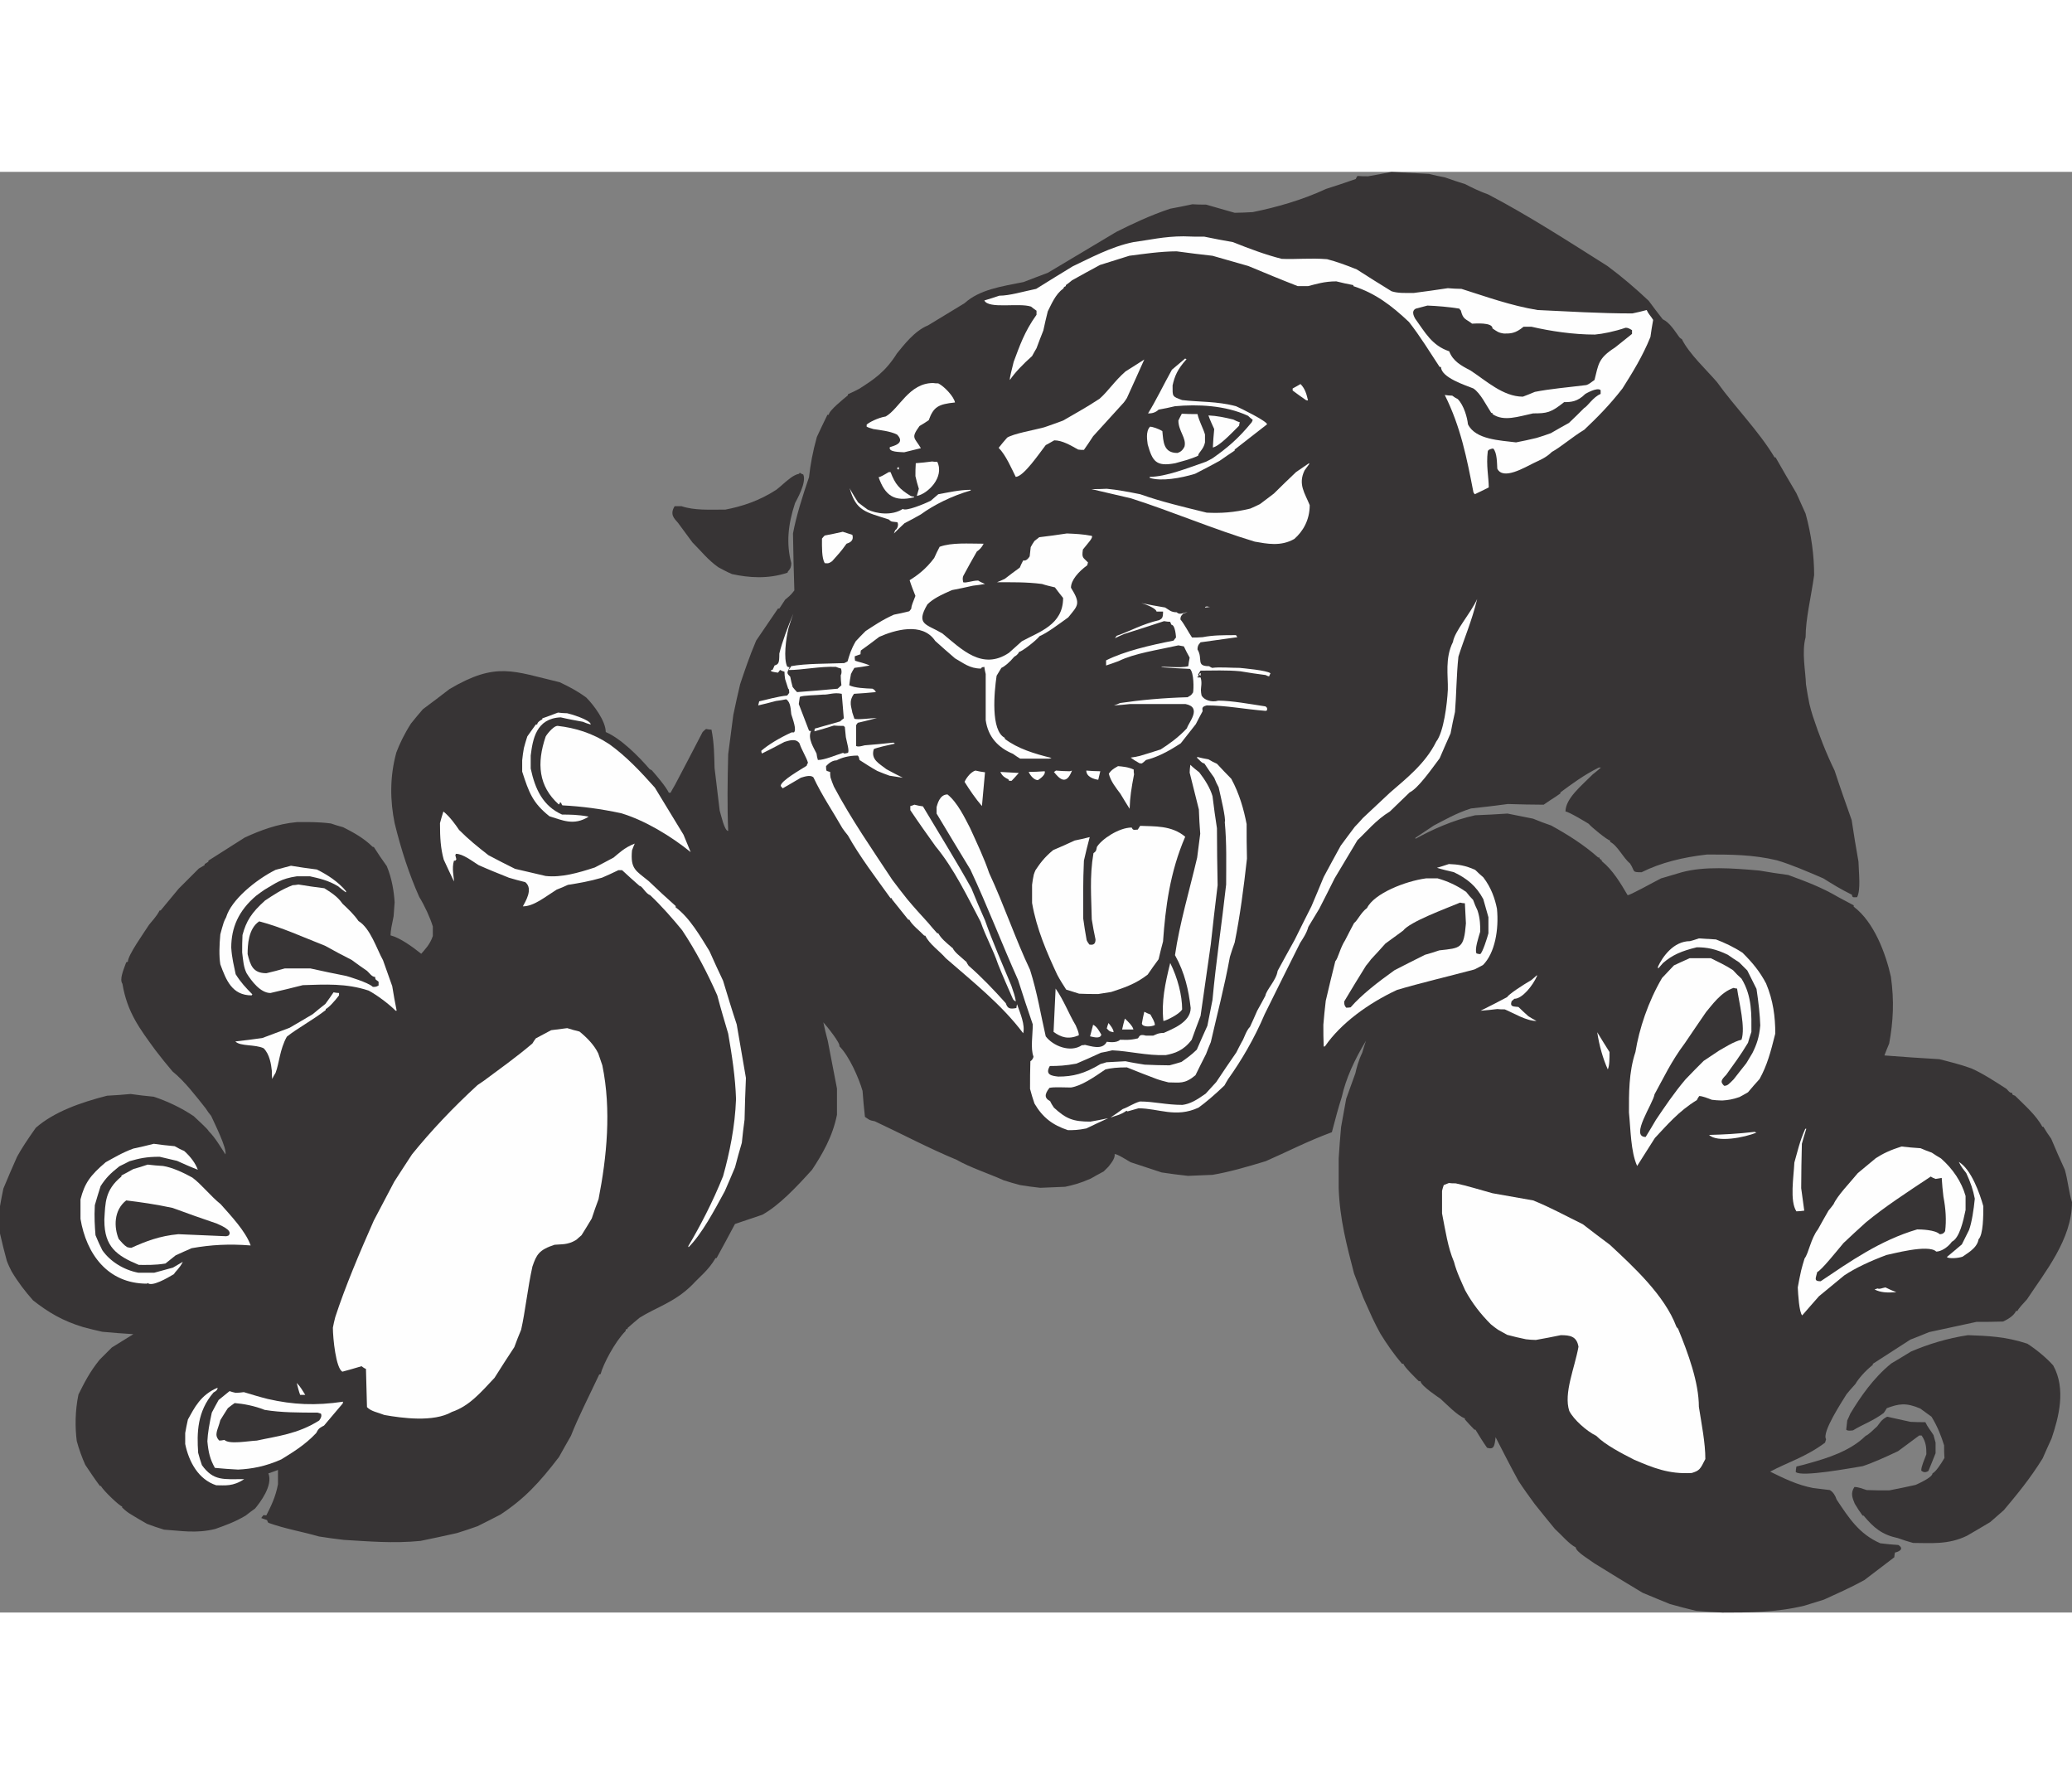 <?xml version="1.0" encoding="UTF-8"?>
<!DOCTYPE svg PUBLIC "-//W3C//DTD SVG 1.1//EN" "http://www.w3.org/Graphics/SVG/1.1/DTD/svg11.dtd">
<!-- Creator: CorelDRAW -->
<svg xmlns="http://www.w3.org/2000/svg" xml:space="preserve" width="7.848in" height="6.757in" version="1.1" style="shape-rendering:geometricPrecision; text-rendering:geometricPrecision; image-rendering:optimizeQuality; fill-rule:evenodd; clip-rule:evenodd"
viewBox="0 0 7847.73 5455.3"
 xmlns:xlink="http://www.w3.org/1999/xlink"
 xmlns:xodm="http://www.corel.com/coreldraw/odm/2003">
 <rect x="0" y="0" width="7847.73" height="5455.3" fill="#808080" stroke="none"/>
 <defs>
  <style type="text/css">
   <![CDATA[
    .fil1 {fill:#FEFEFE}
    .fil0 {fill:#373435}
   ]]>
  </style>
 </defs>
 <g id="Layer_x0020_1">
  <g id="_2008547135776">
   <path class="fil0" d="M5270.57 0c-29.71,6.46 -59.42,11.62 -89.13,16.79 -14.21,0 -27.13,0 -40.04,-1.29 -2.59,3.88 -5.17,7.75 -6.46,11.63 -37.47,12.92 -74.93,25.83 -112.39,37.46 -91.72,42.63 -188.6,69.75 -277.74,87.84 -23.25,1.29 -46.5,2.58 -68.47,2.58 -36.17,-10.33 -72.34,-20.67 -108.51,-31 -18.09,0 -34.88,0 -51.67,-1.29 -28.42,6.46 -56.84,11.62 -83.96,16.79 -77.51,25.83 -144.68,58.13 -204.11,87.84 -86.55,51.67 -173.1,103.35 -259.65,155.02 -31,11.63 -62.01,23.25 -91.72,34.88 -83.96,16.79 -166.64,28.42 -223.48,80.09 -46.5,28.42 -93.01,56.84 -138.22,83.97 -51.67,20.67 -93.01,76.22 -117.56,105.93 -43.92,69.76 -86.55,98.18 -143.39,134.35 -14.21,7.75 -28.42,14.21 -42.63,20.67 0,1.29 0,2.58 0,3.88 -15.5,12.92 -72.34,58.13 -72.34,73.63 -2.58,0 -3.87,0 -5.16,0 -14.21,28.42 -27.13,56.84 -40.04,83.97 -15.5,55.54 -24.55,104.63 -29.72,152.43 -24.55,71.05 -49.09,149.85 -60.71,213.15 1.29,72.34 2.58,144.68 5.16,215.73 -15.5,20.67 -24.54,25.83 -34.87,34.88 -7.75,11.62 -15.5,23.25 -21.96,33.59 -2.58,0 -3.88,0 -5.16,0 -28.42,41.34 -55.55,81.38 -82.68,121.43 -25.84,60.72 -45.21,118.85 -60.72,165.35 -9.04,38.76 -18.08,77.51 -25.83,116.26 -6.46,50.38 -12.92,99.47 -19.38,148.56 -2.59,99.47 -3.88,201.52 0,290.66 -14.21,0 -27.13,-60.71 -32.3,-77.51 -6.46,-52.96 -12.92,-107.22 -19.38,-161.47 -1.29,-46.51 -1.29,-93.01 -11.63,-144.68 -7.75,0 -14.21,-1.29 -20.67,-2.58 -5.16,3.88 -9.04,7.75 -12.92,11.62 -34.88,67.18 -69.76,134.35 -104.63,200.23 -6.46,10.33 -11.63,20.67 -16.8,29.71 -2.58,0 -5.16,0 -6.46,0 -10.33,-21.96 -45.21,-63.3 -64.59,-85.26 -2.58,-1.29 -5.16,-2.58 -7.75,-3.88 -41.33,-47.8 -107.22,-114.97 -166.64,-140.81 0,-41.34 -45.21,-102.05 -73.63,-130.47 -34.88,-25.83 -65.88,-41.34 -100.76,-58.13 -176.33,-41.48 -239.6,-78.93 -417.25,25.84 -33.59,25.83 -67.17,51.67 -100.76,76.22 -15.5,18.08 -31,36.17 -45.21,54.26 -27.13,42.63 -42.63,76.21 -55.55,109.8 -25.84,94.3 -23.25,184.73 -6.46,267.4 24.54,100.76 55.54,195.06 93.01,279.03 21.96,36.17 41.34,78.8 51.67,112.39 0,12.92 0,24.55 0,36.17 -11.62,33.59 -29.71,50.38 -43.92,67.17 -32.29,-25.83 -80.09,-60.71 -116.26,-69.76 0,-16.79 5.17,-41.34 11.63,-72.34 1.29,-16.8 2.58,-34.88 3.88,-52.97 -2.59,-41.34 -10.33,-90.43 -29.72,-136.93 -16.79,-23.25 -33.59,-47.8 -49.09,-72.34 -2.59,0 -3.88,0 -5.17,-1.29 -32.29,-32.3 -74.92,-55.55 -111.09,-73.64 -15.5,-3.88 -31,-9.04 -46.51,-14.21 -51.67,-6.46 -86.55,-5.16 -127.89,-5.16 -74.93,6.46 -140.81,32.29 -197.65,58.13 -46.5,29.71 -93.01,59.42 -138.22,87.84 0,1.29 0,2.58 0,3.88 -5.17,3.88 -10.33,6.46 -14.21,9.04 0,1.29 0,2.59 0,3.88 -7.75,5.17 -15.5,9.04 -21.96,12.92 -25.83,25.84 -51.67,51.67 -76.22,76.22 -23.25,28.42 -46.5,55.55 -68.47,82.68 -1.29,0 -2.58,0 -3.87,0 -11.63,23.25 -32.3,43.92 -40.05,54.26 -20.67,32.3 -80.09,114.97 -80.09,139.51 -2.59,1.29 -5.17,2.59 -6.46,2.59 -11.63,32.29 -25.84,64.59 -14.21,81.38 18.08,108.51 65.88,170.52 125.3,251.9 20.67,27.13 42.63,54.26 64.59,80.09 45.21,36.17 90.43,95.59 125.31,139.51 6.46,10.33 12.92,19.38 20.67,28.42 12.92,28.42 60.71,124.01 54.26,145.97 -18.09,-27.13 -37.46,-62.01 -63.3,-87.84 -2.58,-7.75 -47.8,-47.8 -56.84,-56.84 -47.8,-32.29 -100.76,-56.84 -151.14,-73.63 -29.71,-2.58 -59.42,-6.46 -87.84,-10.33 -29.72,2.58 -59.42,5.16 -89.13,6.46 -100.76,25.84 -200.23,60.71 -269.99,121.43 -31,43.92 -54.26,78.8 -71.05,109.8 -18.08,40.04 -34.88,80.09 -51.67,120.14 -5.16,23.25 -9.04,45.21 -12.92,67.17 0,34.88 0,69.76 0,103.35 7.75,34.88 16.79,69.75 25.84,103.35 5.16,14.21 11.62,27.13 18.08,40.04 24.55,41.34 51.67,76.22 81.39,109.8 59.42,46.5 112.39,77.51 188.6,100.76 24.55,6.46 49.09,12.92 73.64,18.09 38.76,3.88 77.51,6.46 117.56,9.04 -27.13,16.8 -54.26,33.59 -81.39,50.38 -15.5,15.5 -31,31 -46.5,46.5 -38.76,47.8 -59.42,90.43 -80.09,131.77 -12.92,62.01 -12.92,124.01 -6.46,175.68 7.75,29.72 20.67,64.59 32.3,90.43 18.09,27.13 36.17,54.26 55.55,80.09 1.29,0 2.58,0 3.87,0 9.05,18.08 72.34,77.51 80.09,77.51 0,1.29 0,2.58 0,3.88 7.75,7.75 15.5,14.21 24.55,20.67 23.25,14.21 46.5,28.42 69.76,41.34 20.66,7.75 42.63,15.5 64.59,21.96 62.01,3.88 121.43,15.5 193.77,-2.58 36.17,-12.92 73.64,-25.83 114.97,-50.38 11.63,-9.05 23.26,-18.09 36.17,-27.13 18.09,-21.96 68.47,-86.55 50.38,-133.06 11.63,-3.88 23.25,-7.75 36.17,-12.92 0,18.09 0,36.17 0,54.26 -9.05,49.09 -27.13,83.97 -43.93,117.56 -3.87,0 -7.75,0 -10.33,-1.29 -3.87,3.88 -6.46,7.75 -9.04,11.63 6.46,2.58 14.21,5.17 21.96,7.75 1.29,3.88 2.58,7.75 5.16,10.33 64.59,23.25 124.01,32.29 191.19,51.67 31,5.16 62.01,9.04 94.3,12.92 89.13,5.16 187.31,14.21 290.66,3.88 45.21,-9.05 91.72,-19.38 138.23,-29.72 25.83,-7.75 51.67,-16.79 77.51,-25.83 28.42,-14.21 56.84,-28.42 86.55,-43.92 90.42,-59.42 147.27,-120.14 222.19,-218.31 14.21,-25.84 29.71,-52.97 45.21,-80.09 27.13,-69.76 68.47,-149.85 107.22,-232.52 1.29,0 2.59,0 5.17,-1.29 9.04,-36.17 54.26,-122.72 94.3,-162.77 0,-2.58 1.29,-5.17 2.58,-7.75 1.29,0 2.59,0 5.17,0 0,-1.29 0,-2.58 0,-3.88 14.21,-12.92 29.71,-25.83 45.21,-38.75 63.3,-40.05 133.06,-58.13 200.23,-125.31 27.13,-29.71 60.72,-54.26 87.85,-100.76 1.29,0 2.58,0 3.88,0 23.25,-42.63 46.5,-85.26 69.75,-129.18 33.59,-11.62 68.47,-23.25 103.35,-34.88 63.3,-34.87 129.18,-104.63 188.6,-170.52 37.46,-56.84 77.51,-124.01 94.3,-207.98 0,-32.3 0,-65.88 0,-99.47 -11.62,-59.42 -23.25,-120.14 -34.87,-180.85 -6.46,-23.25 -11.63,-46.51 -16.8,-69.76 14.21,15.5 65.88,80.09 60.72,90.43 37.46,37.46 73.63,120.14 87.84,169.22 2.58,33.59 5.17,65.88 9.04,98.18 14.21,9.04 14.21,12.92 37.46,16.79 104.64,49.09 204.11,102.05 310.04,145.97 49.09,28.42 124.01,52.97 178.27,77.51 20.67,6.46 41.34,12.92 62.01,18.08 24.55,3.88 50.38,7.75 76.22,10.33 31,-1.29 62,-2.58 94.3,-3.88 34.88,-7.75 55.55,-12.92 96.89,-31 15.5,-9.04 32.29,-18.08 49.09,-27.13 5.17,-5.16 11.63,-11.62 18.09,-18.08 1.29,-2.59 27.13,-29.72 23.25,-47.8 11.63,0 46.51,23.25 60.72,31 38.75,12.92 77.51,25.83 117.55,38.75 32.3,5.17 65.88,9.05 99.47,12.92 31,-1.29 62.01,-2.58 93.01,-3.87 62.01,-10.33 129.18,-29.72 201.52,-51.67 80.09,-34.88 156.31,-74.92 250.61,-109.8 6.46,-23.25 12.92,-47.8 19.38,-72.34 5.17,-19.38 11.63,-40.04 18.09,-60.71 15.5,-69.76 47.8,-140.81 91.72,-213.15 -5.16,15.5 -10.33,31 -14.21,45.21 -14.21,29.71 -21.96,59.42 -25.83,77.51 -11.63,32.3 -23.25,64.59 -34.88,96.89 -6.46,36.17 -12.92,72.34 -19.38,107.22 -3.88,40.05 -6.46,80.09 -9.05,118.85 0,37.46 0,74.92 0,112.39 3.88,117.56 31,218.31 58.13,322.95 11.63,31 23.26,62 34.88,91.72 11.63,25.83 23.25,51.67 34.88,77.51 9.04,19.38 19.38,38.76 29.71,58.13 24.55,40.04 51.67,78.8 81.39,113.68 1.29,1.29 3.87,1.29 6.46,1.29 0,9.04 47.8,55.54 58.13,65.88 1.29,0 3.88,0 6.46,0 0,16.79 74.92,65.88 74.92,65.88 24.55,21.96 63.3,63.3 93.01,74.92 0,1.29 0,2.58 0,3.88 11.62,12.92 23.25,25.84 36.17,38.76 1.29,0 2.59,0 3.88,0 14.21,23.25 28.42,46.5 43.92,68.47 25.84,7.75 28.42,-5.17 32.3,-40.05 28.42,55.55 56.84,111.1 86.55,165.35 19.38,29.72 40.04,58.13 60.71,86.55 25.83,32.29 51.67,64.59 77.51,95.59 24.55,21.96 52.97,56.84 78.8,69.76 0,16.79 58.13,50.38 71.05,60.71 60.72,37.46 121.43,74.92 182.15,111.09 33.59,14.21 68.47,28.42 103.35,42.63 32.3,9.04 65.88,18.09 99.47,25.83 32.3,2.59 65.88,5.17 99.47,6.46 98.18,0 202.81,0 310.03,-25.84 24.55,-7.75 49.09,-15.5 74.93,-23.25 45.21,-20.67 100.76,-45.21 152.43,-73.64 37.46,-28.42 74.92,-56.84 113.68,-86.55 0,-5.17 1.29,-11.63 2.58,-18.09 9.04,-1.29 38.76,-11.63 12.92,-28.42 -23.25,-1.29 -46.5,-3.88 -68.47,-6.46 -80.09,-34.88 -118.84,-95.59 -165.35,-165.35 -5.17,-15.5 -12.92,-28.42 -25.84,-36.17 -21.96,-2.58 -42.63,-5.16 -63.3,-7.75 -60.72,-11.62 -109.8,-36.17 -162.77,-62.01 64.59,-34.87 135.64,-55.54 207.98,-109.8 1.29,-3.87 2.59,-7.75 3.88,-12.92 -16.79,-25.83 59.42,-140.81 77.51,-170.52 10.33,-12.92 21.96,-25.83 33.59,-38.76 10.33,-18.08 34.88,-47.8 65.88,-72.34 0,-1.29 0,-2.58 0,-3.87 46.5,-29.72 94.3,-60.72 142.1,-91.72 23.25,-9.04 46.51,-18.08 71.05,-28.42 59.42,-12.92 118.85,-25.84 179.56,-38.76 33.59,0 67.17,0 100.76,-1.29 10.33,-5.16 38.75,-18.08 49.09,-40.04 1.29,0 2.58,0 5.17,0 3.88,-9.04 21.96,-28.42 36.17,-43.92 67.18,-102.05 170.52,-227.36 170.52,-368.17 -11.62,-34.87 -15.5,-82.67 -27.13,-122.72 -18.08,-38.75 -34.88,-77.51 -51.67,-117.55 -10.33,-14.21 -20.67,-29.72 -29.71,-45.21 -1.29,0 -2.58,0 -3.88,0 -23.25,-43.92 -69.75,-83.97 -103.35,-117.56 -3.88,-1.29 -7.75,-2.58 -10.33,-5.16 0,-1.29 0,-2.59 0,-5.17 -10.33,0 -14.21,-7.75 -21.96,-15.5 -43.92,-28.42 -91.72,-59.42 -133.06,-77.51 -38.76,-14.21 -85.26,-25.83 -121.43,-34.88 -69.76,-3.87 -139.51,-9.04 -207.98,-14.21 5.16,-14.21 11.62,-29.72 18.09,-45.21 15.5,-83.97 19.38,-161.48 6.46,-253.19 -19.38,-86.55 -63.3,-206.69 -140.81,-264.82 0,-1.29 0,-2.58 0,-5.16 -19.38,-10.33 -38.76,-20.67 -58.13,-31 -63.3,-37.46 -126.6,-60.72 -189.9,-83.97 -37.46,-5.16 -73.63,-10.33 -109.8,-16.79 -103.35,-9.04 -206.69,-16.79 -293.24,6.46 -27.13,7.75 -52.97,15.5 -78.8,23.25 -23.25,11.63 -122.72,67.18 -126.6,63.3 -25.84,-43.92 -55.55,-94.3 -96.89,-127.89 -1.29,-1.29 -1.29,-2.58 -1.29,-5.16 -1.29,0 -2.59,0 -3.88,0 0,-1.29 0,-2.58 0,-3.88 -1.29,0 -2.59,0 -3.88,0 0,-1.29 0,-2.58 0,-5.17 -2.58,0 -5.17,0 -6.46,-1.29 -54.26,-47.8 -113.68,-85.26 -176.98,-120.14 -23.25,-7.75 -46.5,-16.79 -68.47,-25.84 -32.29,-6.46 -64.59,-12.92 -96.88,-19.38 -41.34,2.58 -82.68,5.17 -122.72,6.46 -83.97,18.09 -165.35,55.55 -226.07,89.13 0,-1.29 0,-2.58 0,-3.88 23.25,-15.5 46.5,-31 69.75,-46.5 37.46,-19.38 86.55,-47.8 140.81,-64.59 46.5,-5.17 93.01,-10.33 139.51,-16.79 45.21,1.29 90.43,2.58 135.64,2.58 7.75,-5.17 15.5,-10.33 24.55,-16.79 12.92,-7.75 25.83,-16.79 38.75,-25.84 0,-1.29 0,-2.58 0,-3.88 40.05,-29.71 90.43,-67.17 145.98,-94.3 2.58,0 5.16,0 7.75,0 -10.33,9.04 -20.67,18.09 -31,25.83 -43.92,43.93 -103.34,91.72 -103.34,140.81 11.62,0 83.96,43.93 87.84,46.51 9.04,11.62 72.34,63.3 81.38,63.3 0,2.59 0,3.88 0,5.17 28.42,14.21 49.09,60.71 74.92,81.38 20.67,31 5.17,33.59 43.92,33.59 72.34,-36.17 156.31,-56.84 248.03,-67.17 87.84,0 173.1,0 264.82,21.96 52.96,15.5 118.84,43.93 175.68,68.47 34.88,21.96 68.47,42.63 108.52,62.01 0,12.92 9.04,9.05 19.38,9.05 14.21,-28.42 6.46,-89.13 5.16,-134.35 -9.04,-51.67 -18.08,-104.64 -25.83,-157.6 -21.96,-62.01 -43.92,-124.01 -64.59,-187.31 -31,-63.3 -59.42,-135.64 -82.68,-206.69 -5.16,-15.5 -9.04,-31 -12.92,-46.5 -5.17,-24.55 -9.05,-49.09 -12.92,-73.64 -1.29,-49.09 -16.8,-121.43 -1.29,-178.27 0,-69.75 20.67,-151.14 32.3,-235.11 0,-73.64 -10.33,-152.44 -32.3,-232.52 -11.63,-25.84 -23.25,-51.67 -34.88,-77.51 -27.13,-45.21 -52.96,-90.42 -78.8,-135.64 -1.29,0 -2.58,0 -3.88,0 -59.42,-99.47 -149.85,-189.9 -218.31,-285.49 -38.76,-45.21 -105.93,-107.22 -133.06,-162.77 -3.88,-1.29 -6.46,-3.88 -9.04,-6.46 -18.09,-24.55 -36.17,-55.55 -63.3,-68.47 -18.09,-23.25 -36.17,-46.51 -52.97,-69.76 -47.8,-45.21 -102.05,-91.72 -156.31,-131.76 -147.27,-93.01 -300.99,-192.48 -452.13,-271.28 -29.71,-10.33 -64.59,-27.13 -86.55,-38.76 -25.83,-7.75 -51.67,-16.79 -77.51,-25.83 -20.67,-3.88 -40.04,-7.75 -59.42,-12.92 -47.8,-2.58 -95.59,-5.16 -142.1,-7.75z"/>
   <path class="fil1" d="M4482.57 244.15c-72.34,0 -131.76,14.21 -189.89,21.96 -83.97,16.79 -166.65,62.01 -229.94,91.72 -46.51,28.42 -93.01,56.84 -138.23,85.26 -50.38,10.33 -100.76,25.84 -139.51,25.84 -19.38,6.46 -38.76,12.92 -56.84,18.08 16.79,33.59 130.47,7.75 176.98,23.26 6.46,5.16 12.92,10.33 20.67,15.5 0,5.17 0,10.33 0,15.5 -46.51,64.59 -64.59,120.14 -86.55,178.27 -5.17,23.25 -16.79,63.3 -14.21,68.47 18.09,-27.13 50.38,-60.72 83.97,-90.43 5.16,-9.04 10.33,-19.38 16.79,-29.71 7.75,-21.96 16.79,-43.93 25.83,-67.18 5.17,-23.25 10.33,-47.8 16.79,-72.34 11.63,-21.96 28.42,-65.88 59.42,-86.55 0,-5.17 5.16,-7.75 9.04,-9.05 0,-1.29 0,-2.58 0,-3.88 7.75,-5.16 15.5,-11.62 23.25,-18.08 34.88,-19.38 69.76,-38.76 105.93,-58.13 36.17,-11.63 73.64,-23.26 111.1,-34.88 50.38,-6.46 118.84,-16.79 179.56,-16.79 45.21,6.46 90.42,11.62 135.64,16.79 45.21,12.92 90.43,25.83 135.64,38.76 62.01,25.83 124.01,51.67 187.32,76.21 12.92,0 25.83,0 38.75,0 31,-7.75 62.01,-18.08 107.22,-18.08 20.67,5.16 42.63,10.33 64.59,14.21 0,1.29 0,2.59 0,3.88 83.97,27.13 144.68,73.64 210.57,135.64 42.63,54.26 78.8,113.68 116.26,170.52 1.29,0 2.58,0 5.16,0 0,40.04 94.3,69.76 122.72,81.38 27.13,18.09 49.09,64.59 67.18,91.72 1.29,1.29 2.58,1.29 5.16,1.29 0,1.29 0,2.58 0,3.88 42.63,29.71 98.18,9.04 153.72,-2.58 52.97,0 67.18,-2.59 117.56,-42.63 25.84,0 50.38,-1.29 80.09,-31 0,0 45.21,-27.13 58.13,-14.21 0,5.17 0,10.33 0,14.21 -28.42,11.63 -49.09,46.51 -62.01,52.97 -19.38,19.38 -38.76,38.75 -58.13,56.84 -23.25,12.92 -46.51,25.83 -68.47,38.76 -18.09,6.46 -36.17,12.92 -54.26,18.08 -25.84,6.46 -51.67,11.63 -77.51,16.8 -60.71,-7.75 -153.72,-10.33 -182.15,-68.47 -2.58,-25.84 -15.5,-72.34 -38.75,-95.6 -7.75,-3.87 -14.21,-7.75 -20.67,-12.92 -10.33,0 -19.38,-1.29 -28.42,-2.58 60.71,121.43 83.97,241.57 108.51,368.16 1.29,2.59 2.59,5.17 5.17,7.75 16.79,-7.75 34.88,-16.79 52.96,-25.83 0,-37.46 -10.33,-83.97 -3.87,-135.64 0,-7.75 15.5,-11.62 20.67,-11.62 15.5,15.5 14.21,59.42 15.5,76.21 21.96,45.21 104.63,-5.16 139.51,-21.96 18.09,-9.04 43.92,-18.09 67.18,-41.34 33.59,-18.09 77.51,-56.84 122.72,-83.97 47.8,-45.21 95.59,-93.01 144.68,-156.31 37.46,-59.42 76.21,-121.43 105.93,-195.06 2.58,-20.67 6.46,-42.63 10.33,-64.59 -10.33,-16.79 -16.8,-20.67 -24.55,-37.46 -18.09,5.16 -36.17,9.04 -54.26,12.92 -124.01,0 -246.74,-7.75 -359.13,-12.92 -102.05,-16.79 -193.77,-50.38 -288.07,-80.09 -18.09,0 -34.88,-1.29 -51.67,-2.58 -43.92,6.46 -86.55,12.92 -129.18,18.09 -36.17,0 -59.42,1.29 -83.96,-6.46 -43.92,-27.13 -87.84,-54.26 -131.77,-82.68 -41.34,-16.79 -77.51,-29.72 -112.39,-38.76 -63.3,-5.16 -120.14,1.29 -171.81,-1.29 -62,-15.5 -126.6,-40.04 -184.73,-63.3 -36.17,-6.46 -72.34,-12.92 -108.51,-20.67 -27.13,0 -52.96,0 -78.8,-1.29z"/>
   <path class="fil0" d="M5406.21 506.39c-15.5,3.88 -29.71,7.75 -43.92,11.62 -20.67,10.33 -2.58,36.17 -2.58,37.46 37.46,51.67 63.3,102.06 129.18,124.01 14.21,37.46 45.21,54.26 80.09,72.34 59.42,38.76 124.01,99.47 198.94,99.47 14.21,-5.16 29.71,-11.63 45.21,-18.09 58.14,-11.62 122.73,-16.79 195.07,-25.83 9.04,-2.58 16.79,-9.04 31,-19.38 15.5,-59.42 12.92,-81.39 77.51,-122.73 20.67,-16.79 42.63,-33.59 64.59,-51.67 0,-3.88 0,-9.05 0,-14.21 -12.92,-7.75 -16.79,-9.05 -24.55,-9.05 -41.34,14.21 -86.55,23.26 -116.26,25.84 -81.38,0 -167.94,-12.92 -240.28,-29.72 -10.33,0 -20.67,0 -29.71,0 -31,25.84 -49.09,25.84 -73.64,25.84 -21.96,-2.58 -28.42,-9.04 -43.92,-19.38 0,-24.55 -68.47,-18.09 -77.51,-18.09 -24.55,-19.38 -33.59,-14.21 -42.63,-50.38 -2.58,-1.29 -3.88,-3.88 -5.16,-6.46 -38.76,-6.46 -85.26,-10.33 -121.43,-11.62z"/>
   <path class="fil1" d="M4489.03 706.62c-11.62,10.33 -23.25,19.38 -33.59,28.42 -6.46,5.17 -11.63,10.33 -16.79,14.21 -32.3,58.13 -62.01,120.14 -90.43,165.35 5.17,0 24.55,1.29 40.05,-14.21 20.67,-3.88 41.34,-7.75 62,-12.92 85.26,-7.75 189.9,-3.88 276.45,36.17 5.16,5.16 11.62,10.33 18.08,15.5 -1.29,3.88 -2.58,6.46 -3.87,9.05 -51.67,63.3 -94.3,98.18 -147.27,135.64 -9.05,5.17 -18.09,10.33 -27.13,14.21 -67.18,23.25 -151.14,56.84 -211.86,56.84 0,1.29 0,2.59 0,3.88 42.63,14.21 117.56,1.29 171.81,-15.5 31,-15.5 62.01,-32.3 93.01,-49.09 18.09,-12.92 37.46,-25.83 56.84,-38.76 0,-1.29 0,-2.58 0,-3.87 40.05,-31 81.39,-63.3 122.73,-95.59 0,-11.63 -102.06,-62.01 -117.56,-68.47 -72.34,-19.38 -139.51,-15.5 -204.1,-23.26 -38.76,-14.21 -36.17,-12.92 -36.17,-55.54 7.75,-34.88 18.09,-60.72 52.97,-99.47 -2.59,0 -3.88,-1.29 -5.17,-2.59z"/>
   <path class="fil1" d="M4334.01 710.49c-24.54,15.5 -47.8,31 -71.05,45.21 -41.34,36.17 -65.88,74.92 -98.18,103.35 -52.97,34.88 -87.84,52.96 -138.23,82.68 -24.55,9.04 -49.09,18.08 -72.34,25.83 -43.92,11.63 -113.67,23.25 -139.51,38.76 -11.63,12.92 -21.96,25.83 -32.29,38.76 27.13,27.13 49.09,78.8 64.59,109.8 29.71,0 90.42,-90.42 113.67,-120.13 10.33,-5.17 20.67,-11.63 32.3,-18.09 29.71,0 60.71,18.09 90.43,34.88 6.46,1.29 14.21,1.29 21.96,1.29 11.63,-16.79 23.25,-33.59 34.88,-51.67 38.76,-42.63 77.51,-85.26 116.26,-127.89 3.88,-5.17 7.75,-10.33 11.63,-16.79 21.96,-47.8 43.92,-96.89 65.88,-145.98z"/>
   <path class="fil1" d="M3534.38 799.63c-91.72,0 -127.89,96.89 -179.56,126.6 -31,5.17 -64.59,23.25 -72.34,31 0,2.58 0,5.17 0,7.75 7.75,3.88 16.79,6.46 25.83,9.04 24.55,3.88 63.3,7.75 89.13,20.67 34.88,34.88 -18.09,43.92 -27.13,47.8 -6.46,19.38 38.76,18.09 54.26,19.38 20.67,-5.17 41.34,-10.33 63.3,-15.5 -24.55,-41.34 -38.76,-37.46 -5.17,-83.96 11.63,-6.46 23.25,-14.21 34.88,-21.96 18.09,-50.38 36.17,-60.71 99.47,-67.17 -3.88,-21.96 -40.04,-60.72 -63.3,-72.34 -6.46,0 -12.92,0 -19.38,-1.29z"/>
   <path class="fil1" d="M4925.66 803.5c-10.33,6.46 -20.67,11.63 -29.72,16.79 0,2.58 0,5.17 0,7.75 16.79,12.92 33.59,24.55 50.38,36.17 2.58,1.29 5.16,1.29 7.75,1.29 -5.16,-21.96 -10.33,-43.92 -28.42,-62.01z"/>
   <path class="fil1" d="M4476.11 915.89c-5.17,9.05 -9.04,18.09 -12.92,25.84 0,40.04 31,65.88 23.25,98.18 -7.75,16.79 -18.09,21.96 -27.13,24.55 -52.97,0 -52.97,-42.63 -56.84,-82.68 -14.21,-9.04 -37.46,-16.79 -46.5,-16.79 -18.09,18.09 -10.33,54.26 -9.04,67.17 18.08,63.3 31,85.26 104.63,71.05 21.96,-6.46 56.84,-14.21 86.55,-28.42 0,-11.63 20.67,-23.25 25.83,-50.38 0,-9.05 0,-19.38 0,-29.72 -6.46,-23.25 -21.96,-49.09 -28.42,-77.51 -20.67,0 -40.05,0 -59.42,-1.29z"/>
   <path class="fil1" d="M4576.88 922.35c6.46,18.09 14.21,34.88 21.96,51.67 -2.58,23.25 -3.88,46.51 -5.16,69.76 24.54,-5.17 68.47,-51.67 99.47,-82.68 0,-3.88 1.29,-7.75 2.58,-12.92 -9.05,-2.58 -16.79,-6.46 -24.55,-10.33 -32.3,-7.75 -62.01,-14.21 -94.3,-15.5z"/>
   <path class="fil1" d="M3530.51 1096.74c-20.67,2.59 -41.34,5.17 -62.01,6.46 -1.29,16.79 -1.29,33.59 -1.29,49.09 3.87,16.79 7.75,32.3 12.92,47.8 -2.58,9.05 -5.17,18.09 -7.75,27.13 41.34,-7.75 105.93,-71.05 77.51,-129.18 -6.46,0 -12.92,0 -19.38,-1.29z"/>
   <path class="fil1" d="M4957.95 1103.2c-16.79,11.62 -33.59,23.25 -49.09,33.59 -28.42,27.13 -56.84,54.26 -83.97,81.38 -18.09,14.21 -36.17,27.13 -52.96,40.04 -12.92,6.46 -24.55,11.63 -36.17,16.79 -63.3,15.5 -113.68,18.09 -165.35,15.5 -89.13,-21.96 -171.81,-41.34 -251.9,-69.76 -45.21,-9.04 -85.26,-16.79 -126.6,-20.67 -19.38,1.29 -38.76,1.29 -58.13,1.29 49.09,11.62 99.47,23.25 149.85,34.88 157.6,50.38 310.04,116.26 468.93,164.06 45.21,7.75 98.18,19.38 149.85,-10.33 32.3,-28.42 58.13,-71.05 58.13,-127.89 -18.08,-45.21 -45.21,-78.8 -19.38,-131.76 5.17,-7.75 11.63,-15.5 18.09,-24.55 -1.29,0 -1.29,-1.29 -1.29,-2.58z"/>
   <path class="fil1" d="M3403.91 1117.41c-2.58,1.29 -3.88,2.59 -5.16,2.59 0,7.75 -1.29,6.46 6.46,6.46 -1.29,-2.59 -1.29,-5.17 -1.29,-9.05z"/>
   <path class="fil1" d="M3366.45 1136.79c-15.5,9.04 -32.3,19.38 -38.76,19.38 24.55,69.76 59.42,94.3 134.35,76.22 0,0 0,-1.29 0,-2.58 -5.16,0 -9.04,-1.29 -12.92,-2.59 -43.92,-27.13 -58.13,-43.92 -76.22,-90.42 -2.58,0 -5.16,0 -6.46,0z"/>
   <path class="fil0" d="M3029.29 1139.37c-1.29,1.29 -2.58,2.58 -2.58,3.88 -24.55,5.16 -43.92,25.83 -51.67,31 -11.62,10.33 -23.25,20.67 -34.88,29.71 -65.88,42.63 -131.76,63.3 -192.48,74.92 -60.72,0 -116.26,3.88 -166.65,-12.92 -9.04,0 -18.08,0 -25.83,0 -19.38,32.3 -1.29,46.5 12.92,63.3 18.09,24.54 36.17,49.09 54.26,73.63 34.88,34.88 58.13,65.88 98.18,94.3 16.79,9.05 33.59,18.09 51.67,25.84 64.59,14.21 136.93,19.38 210.56,-5.17 0,-7.75 14.21,-10.33 14.21,-36.17 -19.38,-73.64 -12.92,-144.68 14.21,-227.36 5.16,-10.33 45.21,-78.8 31,-108.51 -5.17,-1.29 -9.05,-3.88 -12.92,-6.46z"/>
   <path class="fil1" d="M3217.89 1197.5c24.55,87.84 60.72,90.43 148.56,118.84 10.33,10.33 12.92,7.75 32.3,10.33 6.46,10.33 -1.29,27.13 -7.75,29.72 -2.58,5.16 -3.88,9.04 -5.17,12.92 12.92,-12.92 25.84,-25.84 40.05,-38.76 20.67,-10.33 41.34,-21.96 62.01,-33.59 47.8,-34.88 116.26,-69.76 188.6,-90.43 0,0 0,-1.29 0,-2.58 -42.63,0 -86.55,10.33 -122.72,16.79 -10.33,9.05 -19.38,16.79 -28.42,24.55 -25.84,12.92 -95.59,41.34 -105.93,31 -41.34,27.13 -100.76,18.09 -133.06,2.58 -12.92,-9.04 -24.54,-18.08 -36.17,-27.13 -10.33,-15.5 -19.38,-31 -28.42,-46.5 -1.29,-2.59 -2.58,-5.17 -3.88,-7.75z"/>
   <path class="fil1" d="M3192.06 1362.86c-23.25,5.16 -46.5,10.33 -68.47,14.21 -3.88,3.87 -7.75,7.75 -10.33,11.62 0,32.3 -1.29,72.34 10.33,93.01 9.04,0 12.92,3.88 28.42,-7.75 24.54,-28.42 28.42,-29.71 54.26,-65.88 6.46,-2.58 29.71,-7.75 21.96,-33.59 -12.92,-3.88 -24.54,-7.75 -36.17,-11.62z"/>
   <path class="fil1" d="M4040.77 1369.31c-34.88,5.16 -69.76,10.33 -104.63,14.21 -6.46,5.16 -12.92,10.33 -18.09,14.21 -5.17,7.75 -10.33,15.5 -14.21,23.25 -1.29,11.62 -2.58,23.25 -3.88,34.88 -10.33,16.79 -19.38,16.79 -24.55,15.5 -5.16,9.04 -9.04,18.09 -12.92,27.13 -19.38,14.21 -38.76,28.42 -56.84,42.63 -10.33,5.16 -20.67,9.04 -29.72,12.92 52.97,0 111.1,-1.29 170.52,6.46 15.5,5.16 32.29,9.04 49.09,12.92 10.33,14.21 20.67,27.13 31,40.05 0,102.05 -90.42,127.89 -156.31,164.06 -16.79,15.5 -33.59,29.71 -49.09,43.92 -100.76,67.17 -178.27,-12.92 -251.9,-73.64 -60.71,-36.17 -102.05,-32.29 -56.84,-109.8 21.96,-21.96 51.67,-36.17 93.01,-54.26 25.84,-5.16 52.97,-10.33 80.09,-16.79 14.21,-1.29 29.71,-3.88 45.21,-6.46 -9.05,-3.88 -18.09,-7.75 -25.84,-12.92 -23.25,0 -45.21,10.33 -56.84,6.46 0,-5.17 -3.88,-10.33 0,-23.25 16.79,-31 33.59,-62.01 51.67,-93.01 9.04,-6.46 18.08,-14.21 25.83,-29.72 -58.13,0 -120.14,-5.16 -166.64,11.63 -7.75,14.21 -14.21,28.42 -20.67,42.63 -31,41.34 -62.01,64.59 -93.01,83.96 6.46,20.67 14.21,40.04 21.96,59.42 -9.05,24.55 -15.5,36.17 -15.5,47.8 -2.58,3.88 -5.16,7.75 -7.75,10.33 -19.38,5.16 -38.75,9.04 -58.13,12.92 -43.92,19.38 -77.51,42.63 -107.22,62.01 -12.92,12.92 -25.84,25.83 -37.46,38.76 -18.09,31 -23.26,50.38 -31,76.21 -5.17,2.59 -9.05,5.17 -12.92,6.46 -67.17,2.59 -145.29,1.29 -200.84,11.63 0,2.58 -9.42,13.29 -9.42,14.59 51.67,0 119.83,-14.59 179.25,-12 6.46,2.59 12.92,5.17 19.38,6.46 2.58,10.33 2.58,18.09 -1.29,25.84 0,12.92 1.29,25.83 2.58,37.46 -5.16,5.16 -10.33,9.04 -14.21,12.92 -51.67,5.17 -103.35,9.05 -153.73,12.92 -6.46,-6.46 -11.62,-12.92 -16.79,-19.38 -3.87,-12.92 -6.46,-25.83 -9.04,-38.76 -14.21,-14.21 -12.92,-14.21 -2.58,-36.17 -3.88,0 -6.46,-1.29 -9.05,-2.58 -14.21,-29.72 -5.16,-104.64 5.17,-145.98 5.16,-18.08 11.63,-36.17 18.09,-54.26 -20.67,50.38 -42.63,107.22 -52.97,151.14 0,36.17 -2.58,40.04 -18.09,45.21 -2.58,6.46 -5.16,11.62 -7.75,16.79 -2.59,0 -3.88,0 -5.17,0 0,2.58 0,3.88 0,5.16 7.75,2.59 16.79,3.88 25.84,5.17 2.58,-2.58 5.16,-6.46 7.75,-10.33 5.17,2.58 10.33,5.16 16.79,6.46 0,10.33 1.29,19.38 2.59,28.42 3.88,12.92 7.75,24.55 11.62,36.17 3.88,0 3.88,12.92 3.88,15.5 -2.58,3.88 -5.16,7.75 -7.75,10.33 -38.75,3.87 -81.38,16.79 -105.93,21.96 -1.29,5.17 -2.58,10.33 -3.88,15.5 21.96,-5.17 43.93,-10.33 67.18,-16.79 12.92,-1.29 25.83,-3.88 38.76,-6.46 18.08,11.63 16.79,40.05 19.38,56.84 6.46,20.67 20.67,58.13 10.33,68.47 -3.88,0 -6.46,0 -9.04,0 -47.8,21.96 -87.85,46.5 -114.97,69.76 0,3.87 1.29,7.75 2.58,10.33 28.42,-14.21 56.84,-28.42 85.26,-43.92 14.21,-3.88 42.63,-15.5 56.84,5.17 10.33,29.71 25.83,51.67 32.29,73.63 -2.58,3.88 -3.87,7.75 -5.16,11.63 -21.96,14.21 -98.18,56.84 -98.18,76.22 2.58,3.88 5.16,6.46 7.75,9.04 21.96,-12.92 45.21,-25.83 68.47,-40.04 2.59,0 34.88,-14.21 47.8,-1.29 33.59,71.05 72.34,126.6 109.8,192.48 6.46,9.04 12.92,18.09 20.67,27.13 46.51,82.68 105.93,160.18 161.48,237.69 1.29,0 2.58,0 5.17,0 0,1.29 0,2.58 0,3.87 20.67,25.84 41.34,51.67 62,77.51 1.29,0 2.59,0 3.88,0 10.33,20.67 40.05,42.63 55.55,59.42 1.29,1.29 2.58,1.29 5.17,1.29 15.5,32.3 54.26,58.13 77.51,85.26 102.05,89.13 211.86,175.69 293.24,284.2 7.75,-31 -10.33,-73.63 -23.25,-109.8 -1.29,5.17 -2.58,10.33 -2.58,14.21 -25.84,5.17 -33.59,1.29 -40.04,-18.09 -42.63,-47.8 -91.72,-99.47 -140.81,-142.1 -3.88,-5.17 -6.46,-10.33 -9.05,-15.5 -2.58,-1.29 -3.88,-2.58 -5.16,-3.87 -19.38,-18.09 -37.46,-29.72 -46.51,-47.8 -2.58,-1.29 -3.87,-2.58 -5.16,-3.87 -19.38,-16.8 -37.46,-31 -49.09,-51.67 -1.29,0 -2.58,0 -3.88,0 -11.62,-12.92 -23.25,-25.84 -33.59,-38.76 -27.13,-29.71 -54.26,-59.42 -80.09,-90.43 -19.38,-24.54 -38.76,-49.09 -56.84,-73.63 -74.92,-113.68 -155.02,-228.65 -220.9,-352.66 -5.17,-11.63 -9.05,-23.25 -12.92,-34.88 -1.29,-6.46 -1.29,-12.92 -1.29,-20.67 -5.17,-1.29 -10.33,-2.58 -14.21,-5.16 -1.29,-5.17 -1.29,-10.33 -1.29,-16.79 3.88,-3.88 19.38,-21.96 40.05,-21.96 16.79,-9.04 43.92,-18.09 80.09,-18.09 5.17,5.17 5.17,11.63 6.46,16.79 21.96,14.21 43.93,28.42 67.18,41.34 15.5,6.46 31,12.92 46.5,18.09 16.79,2.58 33.59,5.16 50.38,7.75 -20.67,-10.33 -41.34,-20.67 -62.01,-32.3 -25.84,-20.67 -60.72,-36.17 -47.8,-76.22 14.21,-6.46 51.67,-14.21 80.09,-20.67 -2.58,-1.29 -3.88,-2.58 -5.16,-3.87 -37.46,3.87 -73.64,7.75 -109.8,10.33 -15.5,3.87 -23.25,6.46 -32.3,2.58 0,-25.84 0,-51.67 0,-78.8 1.29,-2.58 3.88,-5.17 6.46,-9.05 23.26,-5.16 47.8,-11.62 72.34,-18.08 -19.38,0 -74.92,7.75 -85.26,2.58 -2.58,-7.75 -5.16,-15.5 -7.75,-23.25 -2.58,-19.38 -15.5,-41.34 6.46,-71.05 27.13,-1.29 54.26,-3.88 82.68,-6.46 -2.58,-6.46 -7.75,-10.33 -12.92,-12.92 -29.71,-1.29 -65.88,-2.58 -87.84,-12.92 1.29,-14.21 3.88,-28.42 6.46,-42.63 3.88,-7.75 7.75,-15.5 12.92,-23.25 19.38,-2.58 38.76,-5.16 58.13,-9.04 -19.38,-9.05 -41.34,-12.92 -55.55,-18.09 -1.29,-5.16 -1.29,-10.33 -1.29,-16.79 6.46,-2.58 14.21,-5.16 21.96,-7.75 0,-3.88 0,-9.04 1.29,-14.21 23.25,-16.79 46.5,-33.59 69.76,-51.67 55.54,-24.55 162.77,-58.14 211.86,15.5 24.55,21.96 49.09,43.92 74.92,65.88 32.29,18.08 55.55,38.75 98.18,38.75 1.29,-1.29 2.58,-2.58 3.88,-5.16 2.58,0 5.17,0 9.04,-1.29 1.29,9.05 2.59,18.09 5.17,27.13 0,58.13 0,116.26 0,174.39 9.04,64.59 47.8,104.64 103.35,127.89 9.04,6.46 18.08,12.92 27.13,18.09 36.17,0 72.34,0 109.8,0 2.58,0 5.16,-1.29 9.04,-2.58 -63.3,-15.5 -127.89,-34.88 -176.98,-72.34 0,-1.29 0,-2.59 0,-3.88 -54.26,-27.13 -40.05,-174.39 -31,-235.11 5.16,-9.05 11.62,-19.38 18.09,-29.72 11.62,-5.16 29.71,-19.38 49.09,-42.63 2.58,-1.29 12.92,-6.46 18.09,-18.09 9.04,0 63.3,-41.34 77.51,-59.42 29.72,-12.92 67.18,-41.34 108.52,-71.05 36.17,-45.21 49.09,-50.38 10.33,-112.39 0,-28.42 28.42,-60.71 62,-85.26 0,-2.59 1.29,-6.46 2.59,-10.33 -18.09,-19.38 -24.55,-15.5 -19.38,-49.09 19.38,-24.55 40.05,-45.21 33.59,-51.67 -33.59,-6.46 -62.01,-7.75 -94.3,-9.04z"/>
   <path class="fil1" d="M5594.82 1617.34c-24.55,54.26 -85.26,121.43 -91.72,162.77 -31,62.01 -18.09,126.6 -19.38,180.85 -2.59,52.97 -15.5,160.18 -43.92,196.36 -41.34,83.96 -114.97,140.81 -175.69,193.77 -34.88,32.3 -68.47,64.59 -102.05,95.59 -10.33,11.63 -20.67,23.25 -31,33.59 -18.09,24.55 -36.17,47.8 -52.97,71.05 -21.96,40.04 -43.92,80.09 -64.59,118.84 -15.5,37.46 -31,74.92 -46.5,111.09 -21.96,42.63 -42.63,85.26 -63.3,126.6 -21.96,40.04 -43.92,78.8 -64.59,117.55 -5.17,36.17 -42.63,71.05 -46.5,94.3 -10.33,19.38 -20.67,38.75 -31,56.84 -9.05,20.67 -18.09,41.34 -27.13,60.71 -15.5,15.5 -23.25,46.51 -31,56.84 -7.75,14.21 -14.21,27.13 -20.67,40.04 -25.84,37.46 -51.67,74.92 -76.22,112.39 -14.21,15.5 -27.13,29.72 -40.04,43.92 -36.17,25.84 -59.42,38.76 -87.85,42.63 -62.01,0 -108.51,-12.92 -161.48,-12.92 -25.83,7.75 -47.8,23.25 -64.59,28.42 -15.5,11.63 -31,21.96 -46.5,32.3 16.79,-6.46 37.46,-9.04 60.71,-25.83 1.29,1.29 2.58,2.58 3.88,2.58 12.92,-3.88 27.13,-7.75 41.34,-11.63 76.22,0 140.81,37.46 227.35,-2.58 27.13,-19.38 63.3,-50.38 98.18,-83.97 3.88,-7.75 9.04,-15.5 14.21,-24.54 49.09,-68.47 99.47,-153.73 138.22,-245.45 43.92,-89.13 89.13,-179.56 134.35,-269.99 9.04,-14.21 24.55,-36.17 31,-60.71 12.92,-21.96 27.13,-45.21 41.34,-68.47 19.38,-37.46 38.76,-76.22 58.13,-114.97 28.42,-47.8 56.84,-95.59 86.55,-144.68 32.29,-29.72 71.05,-77.51 122.72,-108.52 24.55,-23.25 49.09,-47.8 74.92,-72.34 32.3,-15.5 82.68,-87.84 113.68,-129.18 12.92,-31 27.13,-62.01 41.34,-94.3 5.16,-27.13 10.33,-54.26 16.79,-81.38 5.16,-62.01 5.16,-136.93 12.92,-209.27 21.96,-69.76 50.38,-133.06 71.05,-218.32z"/>
   <path class="fil1" d="M4322.39 1632.84c7.75,1.29 55.55,18.09 58.13,32.29 7.75,0 15.5,0 24.55,0 0,24.55 -3.88,25.84 -14.21,32.3 -63.3,14.21 -112.39,42.63 -161.48,59.42 -2.58,3.88 -5.16,6.46 -6.46,9.04 10.33,-5.16 21.96,-10.33 33.59,-15.5 50.38,-15.5 100.76,-32.3 152.44,-49.09 7.75,1.29 15.5,2.58 23.25,2.58 1.29,3.88 2.58,7.75 5.16,11.63 14.21,0 16.79,46.5 16.79,47.8 -3.88,3.88 -6.46,7.75 -9.04,11.62 -91.72,18.09 -186.02,40.05 -255.78,74.92 0,6.46 0,12.92 0,19.38 15.5,-5.17 31,-10.33 47.8,-16.79 60.71,-29.72 145.97,-41.34 226.07,-59.42 6.46,1.29 12.92,2.58 20.67,3.88 6.46,14.21 14.21,28.42 21.96,42.63 -2.58,11.63 -3.88,21.96 -5.16,32.3 -28.42,9.04 -102.05,-1.29 -102.05,3.88 36.17,2.58 72.34,5.16 108.51,6.46 15.5,15.5 14.21,76.22 11.62,89.13 -9.04,14.21 -11.62,11.63 -20.66,18.09 -91.72,2.58 -176.98,10.33 -255.78,21.96 -7.75,3.88 -15.5,6.46 -23.25,9.05 19.38,-1.29 40.04,-2.59 60.71,-5.17 69.76,0 139.52,0 210.57,0 64.59,12.92 10.33,71.05 5.16,91.72 -33.59,36.17 -71.05,62.01 -99.47,80.09 -27.13,9.04 -52.96,16.79 -78.8,24.55 -11.62,2.58 -23.25,5.16 -34.87,6.46 10.33,7.75 20.66,14.21 32.29,20.67 2.58,1.29 6.46,1.29 10.33,1.29 5.17,-3.88 10.33,-7.75 15.5,-12.92 41.33,-10.33 82.67,-31 131.76,-63.3 18.09,-23.25 37.46,-47.8 56.84,-72.34 7.75,-15.5 16.8,-32.3 25.84,-49.09 0,-7.75 -6.46,-16.79 15.5,-21.96 73.64,0 142.1,14.21 223.48,20.67 1.29,0 2.58,-1.29 5.17,-2.59 0,-2.58 0,-5.16 0,-9.04 -2.59,-1.29 -3.88,-2.58 -5.17,-5.16 -59.42,-9.05 -129.18,-21.96 -179.56,-21.96 -25.84,7.75 -54.26,-2.58 -63.3,-19.38 -1.29,-6.46 -2.58,-12.92 -2.58,-20.67 0,-11.63 5.16,-28.42 -1.29,-47.8 -3.88,0 -7.75,0 -11.62,0 0,-1.29 0,-2.59 0,-3.88 1.29,0 2.58,0 5.16,0 -1.29,-2.58 -2.58,-5.17 -2.58,-7.75 2.58,-3.88 5.16,-9.04 9.04,-14.21 42.63,0 99.47,-2.58 151.14,2.58 31,5.17 63.3,10.33 95.59,14.21 3.88,2.59 7.75,3.88 12.92,5.17 1.29,-3.88 2.59,-7.75 5.17,-11.63 -11.63,-11.62 -105.93,-19.38 -116.26,-20.67 -33.59,0 -77.51,-3.88 -104.64,0 -3.87,-1.29 -7.75,-3.88 -11.62,-6.46 -51.67,0 -21.96,-27.13 -43.92,-63.3 0,-9.05 1.29,-16.8 11.62,-27.13 46.51,-6.46 93.01,-12.92 139.51,-19.38 -2.58,-2.58 -3.87,-5.16 -5.16,-7.75 -49.09,0 -86.55,0 -126.6,7.75 -14.21,1.29 -27.13,1.29 -40.04,1.29 -14.21,-20.67 -27.13,-47.8 -43.93,-68.47 0,-9.05 1.29,-12.92 10.33,-21.96 5.17,-1.29 10.33,-3.88 16.8,-6.46 -20.67,5.17 -31,11.63 -41.34,1.29 -21.96,0 -28.42,-9.05 -43.93,-18.09 -31,-5.17 -60.71,-10.33 -90.42,-16.79z"/>
   <path class="fil1" d="M4573 1645.76c-2.59,0 -9.05,0 -9.05,3.88 6.46,0 12.92,-1.29 19.38,-2.58 -3.88,0 -7.75,0 -10.33,-1.29z"/>
   <path class="fil1" d="M4544.58 1898.95c-1.29,2.58 -2.58,3.88 -2.58,5.17 1.29,1.29 2.58,2.58 5.16,3.88 0,-2.59 0,-5.17 1.29,-9.05 -1.29,0 -2.58,0 -3.88,0z"/>
   <path class="fil0" d="M3117.13 1979.42c-23.25,2.58 -74.92,2.21 -87.85,8.66 -1.29,9.04 -2.58,18.09 -3.87,27.13 12.92,33.59 25.83,67.18 38.75,100.76 2.59,1.29 5.17,1.29 7.75,1.29 -14.21,28.42 11.63,65.88 20.67,85.26 1.29,9.05 2.58,16.8 5.16,24.55 25.84,0 65.88,-18.08 95.6,-27.13 1.29,1.29 2.58,2.58 5.16,2.58 3.88,0 7.75,-1.29 12.92,-2.58 6.46,-6.46 -3.88,-38.75 -7.75,-59.42 -1.29,-12.92 -2.59,-25.84 -3.88,-38.76 -2.59,-1.29 -3.88,-2.58 -5.17,-3.88 -12.92,0 -24.55,0 -36.17,-1.29 -24.55,7.75 -49.09,15.5 -73.64,21.96 0,-2.58 0,-6.46 1.29,-10.33 31,-9.04 63.3,-18.09 95.59,-27.13 3.88,-3.88 9.04,-7.75 14.21,-11.63 -2.58,-31 -5.17,-62.01 -7.75,-93.01 -29.71,-6.46 -50.38,4.25 -71.05,2.96z"/>
   <path class="fil1" d="M2113.4 2047.51c-20.67,7.75 -40.04,15.5 -59.42,21.96 0,1.29 0,2.59 0,3.88 -9.04,3.88 -19.38,11.63 -19.38,19.38 -2.58,0 -3.88,0 -5.17,0 -11.62,15.5 -21.96,31 -32.29,45.21 -5.17,15.5 -9.04,29.72 -12.92,43.93 -2.59,15.5 -5.17,31 -6.46,46.5 0,14.21 0,28.42 0,42.63 25.83,80.09 40.04,118.85 103.34,169.23 47.8,14.21 91.72,37.46 148.56,1.29 -40.04,-7.75 -73.64,-7.75 -100.76,-7.75 -72.34,-32.3 -102.05,-95.59 -118.84,-174.39 0,-15.5 0,-32.3 0,-49.09 7.75,-62.01 20.67,-140.81 113.68,-144.68 27.13,6.46 55.55,11.63 83.96,16.8 9.05,3.87 19.38,7.75 29.72,10.33 0,-18.09 -81.39,-41.34 -89.13,-42.63 -11.63,0 -23.25,-1.29 -34.88,-2.58z"/>
   <path class="fil1" d="M2112.1 2097.89c-18.08,0 -45.21,38.76 -45.21,40.04 -34.88,102.06 -27.13,188.6 49.09,257.07 3.88,0 3.88,-2.58 3.88,-6.46 1.29,0 2.58,0 5.17,0 1.29,3.88 2.58,7.75 5.16,10.33 73.64,3.88 143.39,12.92 222.19,29.71 90.43,27.13 188.6,86.55 263.53,147.27 -9.04,-21.96 -18.09,-43.92 -27.13,-65.88 -36.17,-59.42 -72.34,-118.85 -108.51,-178.27 -52.97,-59.42 -107.22,-117.56 -171.81,-164.06 -64.59,-42.63 -129.18,-62.01 -196.36,-69.76z"/>
   <path class="fil1" d="M4534.24 2215.45c0,1.29 0,2.58 0,3.88 6.46,5.16 18.09,20.67 27.13,20.67 11.63,18.08 24.55,36.17 37.46,54.26 5.17,12.92 10.33,24.55 16.79,36.17 7.75,34.88 28.42,120.14 23.25,131.77 7.75,82.68 5.17,160.18 5.17,236.4 -16.79,151.14 -38.76,294.53 -51.67,436.63 -6.46,33.59 -12.92,65.88 -19.38,98.18 -14.21,31 -27.13,60.72 -40.05,90.43 -20.67,20.67 -45.21,37.46 -58.13,46.5 -15.5,5.17 -31,9.05 -45.21,12.92 -32.3,0 -63.3,-1.29 -94.3,-2.59 -24.55,-3.87 -49.09,-7.75 -72.34,-12.92 -24.55,1.29 -49.09,2.58 -72.34,3.88 -7.75,2.58 -15.5,5.17 -21.96,6.46 -62.01,37.46 -105.93,47.8 -160.18,47.8 -24.55,-2.58 -51.67,-6.46 -32.3,-40.04 32.3,0 59.42,-1.29 100.76,-9.04 31,-12.92 62,-27.13 93.01,-41.34 14.21,-2.59 28.42,-5.17 42.63,-9.05 63.3,2.59 131.76,20.67 202.81,18.09 33.59,-6.46 67.17,-16.79 98.18,-58.13 10.33,-29.71 21.96,-59.42 33.59,-90.43 12.92,-90.42 25.84,-180.85 38.76,-271.28 7.75,-73.64 16.79,-148.56 25.83,-223.48 -1.29,-71.05 -2.58,-143.39 -2.58,-215.73 -6.46,-40.04 -11.63,-80.09 -16.79,-121.43 -9.04,-31 -28.42,-62.01 -50.38,-90.42 -11.63,-9.05 -23.26,-18.09 -33.59,-28.42 -1.29,10.33 -2.59,20.67 -2.59,29.71 11.63,46.51 23.25,93.01 34.88,139.52 1.29,31 2.58,62.01 5.17,91.72 -3.88,31 -7.75,60.71 -11.63,90.42 -28.42,121.43 -67.17,251.91 -83.97,369.46 37.47,67.17 51.67,133.06 59.42,200.23 0,55.55 -74.92,81.38 -102.05,94.3 -21.96,0 -29.71,6.46 -40.04,10.33 -9.05,0 -18.09,0 -27.13,0 -27.13,-7.75 -24.55,5.16 -31,10.33 -32.3,7.75 -46.51,5.17 -67.18,5.17 -14.21,14.21 -46.5,7.75 -50.38,7.75 -16.79,33.59 -62.01,15.5 -82.68,11.62 -3.88,1.29 -7.75,1.29 -11.63,1.29 -43.92,29.71 -109.8,2.58 -136.93,-33.59 -19.38,-83.97 -31,-161.48 -59.42,-251.91 -54.26,-113.67 -99.47,-248.02 -155.02,-366.87 -18.09,-54.26 -46.5,-113.67 -72.34,-170.52 -19.38,-37.46 -47.8,-96.88 -85.26,-126.6 -31,0 -38.76,40.05 -41.34,47.8 0,9.05 0,16.79 0,24.55 42.63,71.05 85.26,142.1 127.89,211.86 65.88,140.81 118.84,280.32 180.85,418.55 18.09,56.84 36.17,112.39 55.55,167.94 0,38.76 -9.05,91.72 2.58,121.43 0,6.46 -6.46,15.5 -11.63,18.09 -1.29,34.88 -1.29,69.76 -1.29,104.64 5.16,19.38 10.33,37.46 16.79,55.54 31,52.97 68.47,81.39 126.6,100.76 21.96,0 37.46,0 69.76,-6.46 27.13,-12.92 54.26,-25.84 82.67,-38.76 -23.25,5.17 -45.21,9.05 -67.17,12.92 -65.88,0 -91.72,-10.33 -138.23,-52.96 -5.16,-7.75 -10.33,-15.5 -14.21,-24.55 -20.67,-10.33 -23.26,-24.55 -2.59,-50.38 19.38,-3.88 50.38,-1.29 81.39,-1.29 40.04,-6.46 85.26,-37.46 130.47,-68.47 20.67,-5.16 45.21,-7.75 81.39,-7.75 37.46,15.5 74.92,29.72 112.39,43.93 14.21,5.16 29.71,9.04 45.21,12.92 41.34,0 60.71,7.75 102.05,-27.13 12.92,-25.84 25.83,-52.97 40.04,-80.09 5.17,-14.21 11.63,-29.71 18.09,-45.21 21.96,-96.88 51.67,-209.27 72.34,-322.95 5.16,-18.09 11.62,-36.17 18.08,-54.26 20.67,-103.34 33.59,-202.81 46.51,-317.78 -1.29,-42.63 -1.29,-86.55 -1.29,-130.47 -10.33,-54.26 -27.13,-114.97 -58.13,-171.81 -18.08,-18.09 -36.17,-37.46 -54.26,-56.84 -11.63,-5.16 -21.96,-10.33 -32.29,-16.79 -14.21,-2.58 -28.42,-5.16 -42.63,-9.04z"/>
   <path class="fil1" d="M4234.54 2250.33c-23.25,12.92 -25.83,16.79 -34.87,28.42 6.46,28.42 28.42,55.55 43.92,76.22 11.62,19.38 23.25,38.76 34.88,56.84 1.29,-42.63 6.46,-77.51 16.79,-130.47 -1.29,-5.16 -1.29,-11.62 -1.29,-18.08 -21.96,-10.33 -45.21,-11.63 -59.42,-12.92z"/>
   <path class="fil1" d="M3694.57 2267.12c-21.96,6.46 -38.76,36.17 -41.34,42.63 19.38,31 41.34,63.3 65.88,91.72 3.88,-42.63 7.75,-85.26 11.63,-127.89 -12.92,-1.29 -24.55,-3.88 -36.17,-6.46z"/>
   <path class="fil1" d="M3999.43 2267.12c-2.58,2.58 -5.16,3.87 -7.75,5.16 20.67,25.84 46.51,52.97 68.47,-5.16 -3.87,1.29 -6.46,2.58 -9.04,2.58 -18.09,0 -34.88,-1.29 -51.67,-2.58z"/>
   <path class="fil1" d="M4114.41 2267.12c0,23.25 27.13,32.29 45.21,34.87 2.59,-10.33 5.17,-20.67 7.75,-32.29 -18.09,0 -36.17,-1.29 -52.96,-2.58z"/>
   <path class="fil1" d="M3956.81 2269.7c-20.67,1.29 -41.34,2.58 -60.72,2.58 6.46,14.21 20.67,31 34.88,31 0,0 31,-18.09 25.84,-33.59z"/>
   <path class="fil1" d="M3788.87 2272.29c7.75,16.79 18.08,21.96 31,28.42 0,2.58 1.29,3.88 2.58,5.16 2.58,0 5.16,0 9.04,0 9.05,-9.04 18.09,-19.38 27.13,-29.71 -23.25,-1.29 -46.5,-2.58 -69.75,-3.88z"/>
   <path class="fil1" d="M3463.34 2396.3c-5.17,2.58 -10.33,3.88 -15.5,5.16 0,5.17 0,10.33 0,15.5 31,46.5 63.3,91.72 95.59,136.93 69.76,83.96 121.43,192.48 170.52,285.49 20.66,59.42 47.8,105.93 65.88,160.18 18.09,45.21 37.46,89.13 56.84,133.06 2.58,3.88 6.46,6.46 10.33,9.04 0,-14.21 -10.33,-41.34 -16.79,-60.71 -33.59,-81.38 -71.05,-165.35 -99.47,-246.74 -18.09,-40.04 -34.88,-80.09 -51.67,-121.43 -58.13,-104.63 -122.72,-207.98 -183.44,-310.03 -11.62,-1.29 -21.96,-3.88 -32.29,-6.46z"/>
   <path class="fil1" d="M1679.35 2422.13c-5.17,15.5 -9.05,29.72 -12.92,43.93 0,56.84 2.59,95.59 14.21,138.22 12.92,28.42 25.84,55.55 38.76,82.68 0,-18.09 -9.04,-49.09 0,-78.8 1.29,0 2.58,0 5.16,0 1.29,-1.29 2.59,-2.58 3.88,-5.16 -1.29,-5.17 -2.58,-10.33 -3.88,-15.5 0,-1.29 1.29,-2.58 2.59,-5.16 25.83,0 60.71,27.13 85.26,42.63 37.46,16.79 76.22,32.3 114.97,47.8 20.67,6.46 41.34,11.63 62.01,16.79 32.3,25.84 -1.29,76.22 -9.04,91.72 41.34,0 82.68,-34.87 127.89,-63.3 14.21,-5.17 28.42,-11.63 42.63,-18.09 41.34,-6.46 80.09,-12.92 129.18,-27.13 20.67,-9.04 41.34,-18.09 62.01,-28.42 3.88,0 9.05,0 14.21,0 21.96,20.67 43.92,40.05 65.88,59.42 10.33,0 23.25,29.71 40.04,34.88 42.63,40.04 87.84,91.72 121.43,133.06 51.67,77.51 96.88,164.06 133.06,246.74 12.92,49.09 27.13,96.89 41.34,144.68 14.21,81.38 27.13,165.35 29.71,248.02 -3.88,104.64 -24.55,204.11 -49.09,291.95 -38.75,96.89 -87.84,191.19 -131.76,264.82 0,1.29 0,2.58 1.29,3.88 50.38,-50.38 96.89,-138.23 136.93,-211.86 12.92,-29.71 25.84,-59.42 38.76,-90.42 7.75,-31 16.79,-62.01 25.84,-93.01 2.58,-28.42 6.46,-58.13 10.33,-87.84 1.29,-51.67 2.58,-104.64 5.16,-157.6 -11.63,-67.18 -23.25,-134.35 -34.88,-202.81 -18.08,-54.26 -34.88,-109.8 -51.67,-165.35 -18.08,-37.46 -34.87,-74.92 -51.67,-112.39 -33.59,-54.26 -74.92,-126.6 -127.89,-165.35 0,-1.29 0,-2.58 0,-5.16 -34.88,-31 -68.47,-62.01 -102.05,-94.3 -49.09,-40.04 -69.76,-45.21 -63.3,-116.26 2.58,-7.75 6.46,-16.79 10.33,-25.83 -40.04,15.5 -60.71,37.46 -80.09,52.96 -24.54,12.92 -47.8,25.84 -71.05,37.46 -63.3,20.67 -126.6,38.76 -186.02,32.3 -38.76,-9.04 -77.51,-18.09 -116.27,-27.13 -33.59,-16.79 -67.17,-33.59 -100.76,-51.67 -41.34,-32.29 -74.92,-59.42 -111.1,-95.59 -12.92,-19.38 -36.17,-51.67 -59.42,-69.76z"/>
   <path class="fil1" d="M4318.51 2476.4c-3.88,5.16 -6.46,10.33 -9.04,14.21 -16.79,1.29 -18.09,2.59 -23.26,-7.75 -49.09,0 -114.97,45.21 -131.76,73.63 -2.58,11.63 -1.29,15.5 -12.92,23.25 -15.5,90.43 -7.75,169.23 -6.46,250.61 3.87,25.84 9.04,51.67 14.21,76.22 0,25.83 -19.38,19.38 -23.25,19.38 -3.88,-5.16 -7.75,-10.33 -10.33,-16.79 -5.16,-27.13 -9.04,-54.26 -12.92,-81.38 0,-72.34 -1.29,-138.23 2.58,-219.61 6.46,-29.71 14.21,-59.42 21.96,-89.13 -19.38,5.17 -38.76,9.04 -56.84,12.92 -27.13,12.92 -54.26,24.55 -81.38,36.17 -34.88,28.42 -51.67,52.96 -67.17,76.21 -2.58,6.46 -5.17,11.63 -6.46,16.8 -2.59,12.92 -5.17,25.83 -6.46,38.75 0,23.25 0,46.51 0,68.47 16.79,98.18 56.84,189.9 95.59,272.57 10.33,19.38 21.96,37.46 33.59,55.54 15.5,5.17 32.29,10.33 49.09,15.5 23.26,1.29 47.8,1.29 72.34,1.29 15.5,-2.59 32.3,-5.17 49.09,-7.75 42.63,-14.21 90.43,-28.42 138.23,-65.88 12.92,-19.38 27.13,-38.76 41.34,-58.13 5.16,-21.96 10.33,-43.92 16.79,-67.17 9.04,-127.89 25.83,-262.24 83.96,-396.59 -51.67,-43.92 -117.55,-38.75 -170.52,-41.33z"/>
   <path class="fil1" d="M5487.6 2621.07c-15.5,5.17 -31,10.33 -45.21,14.21 20.67,6.46 42.63,11.63 64.59,16.79 50.38,24.55 83.96,51.67 111.09,102.05 6.46,23.26 12.92,46.51 19.38,68.47 0,20.67 0,41.34 0,60.72 -5.17,19.38 -21.96,72.34 -31,78.8 -5.17,0 -10.33,-1.29 -14.21,-2.59 -7.75,-15.5 7.75,-60.71 14.21,-82.67 0,-21.96 0,-49.09 -10.33,-80.09 -6.46,-12.92 -11.63,-25.83 -16.79,-40.04 -9.05,-9.05 -18.09,-19.38 -25.84,-29.72 -36.17,-25.83 -72.34,-41.34 -108.51,-51.67 -15.5,0 -29.71,0 -43.92,0 -77.51,10.33 -196.36,56.84 -223.48,112.39 -23.25,16.79 -36.17,47.8 -49.09,56.84 -11.62,21.96 -23.25,43.92 -33.59,64.59 -19.38,29.71 -27.13,69.76 -37.46,80.09 -12.92,50.38 -24.55,100.76 -36.17,149.85 -3.88,31 -6.46,60.71 -9.05,90.43 0,28.42 0,55.54 1.29,82.67 1.29,0 2.58,0 5.17,-1.29 59.42,-86.55 164.06,-162.77 272.57,-213.15 86.55,-25.83 196.36,-51.67 293.24,-77.51 10.33,-5.17 20.67,-10.33 32.3,-16.79 45.21,-45.21 60.71,-134.35 52.96,-213.15 -7.75,-38.76 -21.96,-80.09 -51.67,-118.84 -10.33,-9.05 -20.67,-18.09 -31,-28.42 -37.47,-16.79 -64.59,-20.67 -99.47,-21.96z"/>
   <path class="fil1" d="M1101.91 2627.53c-19.38,5.17 -38.75,10.33 -58.13,15.5 -74.92,37.46 -167.94,113.68 -187.31,179.56 -3.88,6.46 -6.46,12.92 -9.04,19.38 -5.17,15.5 -9.05,31 -12.92,45.21 -3.87,41.33 -5.16,82.67 0,113.67 21.96,59.42 43.93,117.56 118.85,117.56 0,-1.29 1.29,-2.58 2.58,-3.88 -24.55,-24.55 -43.92,-45.21 -63.3,-76.22 -6.46,-32.29 -14.21,-59.42 -16.79,-100.76 0,-74.92 27.13,-139.51 94.3,-196.36 10.33,-7.75 20.67,-15.5 32.29,-23.25 42.63,-24.55 60.72,-41.34 121.43,-50.38 16.79,0 33.59,0 50.38,0 34.88,7.75 69.76,15.5 105.93,37.46 9.05,7.75 19.38,15.5 29.72,23.25 0,-1.29 0,-2.58 1.29,-3.88 -31,-37.46 -72.34,-63.3 -111.09,-82.68 -33.59,-3.88 -65.88,-9.04 -98.18,-14.21z"/>
   <path class="fil1" d="M1130.33 2698.59c-7.75,1.29 -15.5,2.58 -21.96,2.58 -43.92,16.79 -74.92,38.76 -104.63,58.13 -51.67,46.5 -71.05,77.51 -85.26,130.47 -1.29,21.96 -1.29,43.92 -1.29,65.88 3.88,31 5.17,55.54 16.79,78.8 19.38,31 52.97,74.92 90.43,74.92 40.04,-9.05 81.38,-19.38 122.72,-29.72 83.97,-2.58 164.06,-7.75 249.32,20.67 31,16.79 74.92,49.09 102.05,76.22 1.29,0 2.59,0 3.88,0 -6.46,-31 -11.62,-62.01 -16.79,-93.01 -11.62,-32.29 -23.25,-64.59 -34.88,-98.18 -23.25,-41.34 -47.8,-121.43 -93.01,-148.56 -16.79,-24.55 -36.17,-42.63 -60.72,-65.88 -19.38,-28.42 -46.5,-43.93 -68.47,-58.14 -33.59,-3.87 -65.88,-9.04 -98.18,-14.21z"/>
   <path class="fil0" d="M5530.23 2767.05c-55.55,23.25 -189.89,72.34 -215.73,105.93 -23.25,16.79 -45.21,33.59 -67.17,49.09 -18.09,20.67 -36.17,40.05 -54.26,59.42 -6.46,9.04 -12.92,16.79 -19.38,24.55 -28.42,45.21 -55.55,90.42 -82.68,135.64 0,15.5 3.88,18.09 7.75,23.25 5.17,0 10.33,0 16.79,-1.29 41.34,-47.8 103.35,-95.59 166.65,-140.81 37.46,-19.38 76.21,-38.76 114.97,-58.13 18.09,-5.17 36.17,-10.33 54.26,-16.79 81.38,-9.05 93.01,-6.46 100.76,-102.05 -1.29,-24.55 -2.59,-50.38 -3.88,-76.22 -6.46,0 -12.92,-1.29 -18.09,-2.58z"/>
   <path class="fil0" d="M981.77 2838.1c-41.34,27.13 -43.92,90.42 -43.92,124.01 10.33,41.34 19.38,72.34 71.05,72.34 23.26,-5.17 46.51,-11.63 69.76,-18.09 32.3,0 64.59,0 96.89,0 45.21,10.33 90.42,19.38 135.64,28.42 5.17,1.29 83.97,24.54 100.76,41.33 6.46,0 11.62,1.29 21.96,-5.16 0,-3.88 0,-9.04 0,-14.21 -7.75,-7.75 -12.92,-5.16 -12.92,-18.09 -12.92,0 -23.25,-16.79 -31,-23.25 -19.38,-12.92 -38.75,-27.13 -58.13,-41.34 -33.59,-16.79 -67.17,-34.88 -99.47,-52.96 -85.26,-33.59 -166.64,-71.05 -250.61,-93.01z"/>
   <path class="fil1" d="M6434.49 2902.69c-11.63,3.88 -23.25,7.75 -33.59,10.33 -63.3,0 -104.64,60.71 -121.43,96.89 0,2.58 0,5.16 1.29,6.46 5.16,-6.46 11.63,-12.92 18.09,-20.67 36.17,-31 69.75,-45.21 127.89,-59.42 38.76,0 72.34,6.46 117.56,28.42 14.21,10.33 28.42,19.38 42.63,28.42 10.33,10.33 20.66,20.67 31,31 11.63,23.25 23.26,46.5 34.88,69.75 7.75,51.67 12.92,98.18 14.21,138.23 -3.88,45.21 -14.21,73.63 -29.71,104.63 -7.75,12.92 -15.5,25.84 -23.25,38.76 -16.79,20.67 -32.3,41.34 -47.8,60.71 -19.38,19.38 -23.26,24.55 -36.17,24.55 -14.21,-14.21 -12.92,-20.67 7.75,-41.34 25.83,-36.17 54.26,-73.63 82.68,-121.43 3.88,-12.92 7.75,-27.13 12.92,-41.34 0,-62.01 3.88,-134.35 -37.46,-201.52 -11.63,-10.33 -21.96,-20.67 -32.3,-32.3 -27.13,-18.09 -58.13,-32.3 -83.96,-45.21 -27.13,0 -54.26,0 -80.09,0 -20.67,9.05 -40.04,18.09 -59.42,27.13 -15.5,16.79 -31,32.3 -45.21,47.8 -52.97,90.43 -86.55,192.48 -100.76,280.32 -25.83,77.51 -24.55,160.19 -24.55,228.65 6.46,63.3 6.46,148.55 31,202.81 21.96,-34.87 43.92,-69.75 67.18,-105.93 45.21,-47.8 90.42,-102.05 158.89,-143.39 2.59,-5.16 5.17,-10.33 9.05,-15.5 11.62,0 31,7.75 47.8,14.21 11.62,1.29 23.25,2.58 34.88,2.58 1.29,0 3.87,0 6.46,0 19.38,-1.29 37.46,-3.88 63.3,-12.92 10.33,-5.17 20.67,-11.63 32.3,-18.09 14.21,-16.79 28.42,-33.59 43.92,-50.38 28.42,-51.67 41.34,-99.47 59.42,-171.81 0,-63.3 -7.75,-125.31 -34.88,-189.9 -24.55,-46.5 -51.67,-78.8 -89.13,-116.26 -33.59,-21.96 -69.76,-38.76 -100.76,-50.38 -21.96,-1.29 -43.92,-2.58 -64.59,-3.88z"/>
   <path class="fil1" d="M4432.19 2995.7c-19.38,78.8 -33.59,144.68 -25.84,219.61 7.75,0 62.01,-25.84 71.05,-43.92 0,-52.97 -16.8,-118.85 -45.21,-175.69z"/>
   <path class="fil1" d="M5820.88 3042.2c-7.75,6.46 -14.21,12.92 -20.67,18.09 -33.59,19.38 -86.55,54.26 -91.72,64.59 -33.59,18.09 -67.17,34.88 -100.76,51.67 20.67,-1.29 41.34,-3.88 63.3,-6.46 9.04,1.29 18.09,1.29 28.42,1.29 33.59,14.21 81.38,43.92 120.14,43.92 -10.33,-5.17 -20.67,-11.63 -31,-18.09 -12.92,-11.63 -25.84,-23.25 -37.46,-34.88 -16.79,-2.58 -33.59,1.29 -25.84,-21.96 2.58,-2.59 6.46,-5.17 10.33,-9.05 29.71,0 69.76,-49.09 86.55,-87.84 -1.29,0 -1.29,0 -1.29,-1.29z"/>
   <path class="fil0" d="M6566.26 3090c-47.8,15.5 -82.68,65.88 -104.64,91.72 -27.13,40.04 -54.26,78.8 -80.09,117.55 -51.67,68.47 -82.68,135.64 -114.97,193.77 -5.16,34.87 -94.3,161.47 -33.59,161.47 12.92,-20.66 25.83,-42.63 38.76,-64.59 32.29,-47.8 68.47,-102.05 112.39,-153.72 21.96,-23.25 45.21,-46.5 68.47,-69.75 19.38,-12.92 38.75,-25.84 58.13,-38.76 16.79,-9.04 55.55,-34.88 85.26,-41.34 15.5,-46.5 -9.04,-139.51 -16.79,-193.77 -5.17,0 -9.05,-1.29 -12.92,-2.59z"/>
   <path class="fil1" d="M3998.15 3092.59c-2.59,55.54 -5.17,109.8 -7.75,164.06 28.42,20.67 55.55,29.71 95.59,12.92 0,-12.92 -5.17,-20.67 -11.63,-37.46 -27.13,-45.21 -43.92,-93.01 -76.21,-139.51z"/>
   <path class="fil1" d="M1263.39 3106.79c-10.33,15.5 -20.67,29.72 -31,43.93 -16.79,12.92 -32.29,25.83 -47.8,38.75 -29.71,18.09 -59.42,34.88 -87.84,51.67 -34.88,12.92 -69.76,25.84 -103.35,38.76 -34.88,5.16 -68.47,9.04 -102.05,12.92 19.38,19.38 74.92,10.33 107.22,25.84 23.26,23.25 28.42,62 31,85.26 0,10.33 0,20.67 1.29,31 3.88,-7.75 7.75,-15.5 12.92,-23.26 14.21,-37.46 15.5,-87.84 42.63,-136.93 38.76,-31 96.89,-62.01 147.27,-100.76 0,-1.29 0,-2.58 0,-3.88 11.62,-5.17 34.88,-31 50.38,-51.67 0,-2.58 0,-5.16 0,-9.04 -7.75,0 -14.21,-1.29 -20.67,-2.59z"/>
   <path class="fil1" d="M4334.01 3180.43c-3.87,15.5 -6.46,29.71 -9.04,43.92 0,14.21 33.59,14.21 49.09,6.46 0,-12.92 -10.33,-27.13 -16.79,-40.04 -7.75,-2.58 -15.5,-6.46 -23.26,-10.33z"/>
   <path class="fil1" d="M4260.38 3206.26c-3.88,14.21 -7.75,28.42 -10.33,41.34 14.21,0 28.42,0 42.63,0 -1.29,-11.62 -20.67,-31 -32.3,-41.34z"/>
   <path class="fil1" d="M4198.37 3223.05c-2.58,7.75 -5.16,14.21 -6.46,20.67 12.92,12.92 9.04,10.33 25.83,14.21 0,-11.62 -12.92,-27.13 -19.38,-34.88z"/>
   <path class="fil1" d="M4140.24 3229.52c-3.88,15.5 -7.75,29.71 -11.63,43.92 3.88,0 38.76,12.92 42.63,-6.46 -6.46,-10.33 -15.5,-29.72 -31,-37.46z"/>
   <path class="fil1" d="M2148.28 3242.44c-20.67,2.58 -41.34,5.16 -60.72,7.75 -19.38,10.33 -38.75,20.67 -58.13,31 -5.16,6.46 -9.04,12.92 -12.92,19.38 -60.71,51.67 -127.89,99.47 -183.43,140.81 -9.05,6.46 -16.79,11.62 -24.55,16.79 -94.3,86.55 -176.98,174.39 -248.03,262.23 -23.25,34.88 -45.21,69.76 -67.17,103.35 -25.83,49.09 -51.67,98.18 -77.51,147.27 -54.26,122.72 -108.52,250.61 -145.98,365.58 -3.88,14.21 -6.46,27.13 -9.04,40.05 0,40.04 11.63,155.01 36.17,166.64 23.26,-6.46 47.8,-12.92 72.34,-20.67 5.17,3.88 10.33,7.75 16.79,10.33 1.29,49.09 2.59,96.89 3.88,144.68 16.79,16.79 40.04,19.38 65.88,29.71 65.88,11.63 186.02,28.42 255.78,-11.63 64.59,-21.96 105.93,-69.75 161.48,-129.18 24.55,-38.76 49.09,-77.51 74.92,-116.26 7.75,-21.96 16.79,-43.92 25.84,-65.88 15.5,-68.47 24.55,-157.6 42.63,-238.98 15.5,-45.21 24.55,-63.3 83.97,-82.68 25.83,-2.58 49.09,1.29 81.38,-18.08 6.46,-5.17 12.92,-11.63 20.67,-18.09 12.92,-20.67 25.83,-41.34 38.76,-63.3 7.75,-24.55 16.79,-49.09 25.83,-73.63 31,-158.89 49.09,-337.16 14.21,-506.39 -5.17,-14.21 -10.33,-29.72 -15.5,-45.21 -15.5,-32.3 -43.92,-60.71 -71.05,-82.68 -15.5,-3.88 -31,-7.75 -46.5,-12.92z"/>
   <path class="fil1" d="M6049.53 3257.93c7.75,51.67 21.96,100.76 40.05,140.81 6.46,-14.21 6.46,-40.04 6.46,-65.88 -15.5,-24.54 -31,-49.09 -46.51,-74.92z"/>
   <path class="fil1" d="M6837.53 3623.52c-21.96,49.09 -29.71,87.84 -41.34,127.89 -2.58,54.26 -18.08,145.98 7.75,184.73 9.05,0 19.38,-1.29 29.71,-2.58 -3.87,-28.42 -7.75,-56.84 -11.62,-85.26 0,-55.55 1.29,-111.1 2.58,-167.94 5.17,-18.09 10.33,-37.46 16.79,-56.84 -1.29,0 -2.58,0 -3.88,0z"/>
   <path class="fil1" d="M6646.35 3635.14c-67.17,7.75 -120.14,10.33 -173.1,11.63 29.71,29.71 134.34,10.33 179.56,-9.05 -2.58,0 -5.16,-1.29 -6.46,-2.58z"/>
   <path class="fil1" d="M582.61 3680.36c-25.83,6.46 -51.67,12.92 -77.51,18.09 -42.63,15.5 -76.22,36.17 -104.64,51.67 -59.42,50.38 -80.09,80.09 -95.59,140.8 0,24.55 0,49.09 0,73.64 21.96,131.76 102.05,245.44 251.91,245.44 0,0 1.29,-1.29 2.58,-2.58 15.5,15.5 73.63,-18.09 99.47,-33.59 6.46,-11.63 20.67,-20.67 33.59,-46.51 -12.92,7.75 -25.84,15.5 -37.46,21.96 -24.55,6.46 -47.8,12.92 -71.05,19.38 -20.67,0 -40.05,0 -59.42,0 -55.55,-10.33 -107.22,-42.63 -136.93,-85.26 -9.04,-18.08 -18.09,-37.46 -25.84,-56.84 -2.58,-33.59 -5.16,-67.18 -2.58,-113.68 6.46,-23.25 14.21,-47.8 21.96,-72.34 19.38,-29.71 34.88,-46.5 71.05,-74.92 12.92,-6.46 25.84,-12.92 38.76,-19.38 36.17,-10.33 62.01,-16.79 113.68,-16.79 21.96,5.16 43.92,10.33 65.88,15.5 25.84,11.63 51.67,23.25 78.8,33.59 -9.04,-24.55 -27.13,-49.09 -51.67,-71.05 -12.92,-5.16 -24.54,-11.63 -36.17,-18.09 -27.13,-2.58 -52.97,-5.16 -78.8,-9.04z"/>
   <path class="fil1" d="M7201.83 3690.69c-41.34,12.92 -71.05,27.13 -96.89,43.92 -23.25,19.38 -46.5,38.76 -68.47,56.84 -29.71,36.17 -77.51,85.26 -91.72,117.56 -6.46,9.05 -12.92,16.79 -19.38,24.55 -14.21,24.55 -27.13,47.8 -40.05,71.05 -27.13,34.88 -34.87,90.43 -50.38,109.8 -5.16,15.5 -9.04,31 -12.92,45.21 -5.17,21.96 -9.04,43.92 -12.92,64.59 1.29,25.84 5.16,94.3 16.79,105.93 20.67,-23.25 41.34,-47.8 63.3,-72.34 31,-25.83 63.3,-51.67 95.59,-78.8 42.63,-28.42 98.18,-54.26 160.19,-77.51 16.79,-2.58 158.89,-42.63 188.6,-12.92 16.8,0 42.63,-14.21 59.42,-37.46 28.42,-14.21 42.63,-76.22 51.67,-120.14 0,-16.79 0,-34.88 0,-52.97 -15.5,-54.26 -47.8,-102.05 -93.01,-142.1 -11.62,-6.46 -23.25,-14.21 -34.88,-21.96 -14.21,-5.16 -28.42,-10.33 -42.63,-16.79 -24.55,-1.29 -49.09,-3.88 -72.34,-6.46z"/>
   <path class="fil1" d="M7418.85 3748.82c9.04,19.38 20.67,32.29 28.42,42.63 16.79,36.17 25.84,63.3 32.3,96.89 -3.88,40.04 -11.63,91.72 -21.96,118.84 -9.04,18.09 -18.08,36.17 -27.13,54.26 -19.38,16.79 -38.75,32.29 -56.84,47.8 6.46,6.46 40.04,5.16 59.42,-1.29 12.92,-10.33 55.55,-31 60.72,-65.88 18.08,-18.08 18.08,-90.42 18.08,-125.3 -12.92,-46.51 -45.21,-139.51 -93.01,-167.94z"/>
   <path class="fil1" d="M559.35 3759.16c-18.09,6.46 -36.17,11.63 -54.26,16.79 -15.5,9.04 -31,16.79 -45.21,24.55 0,1.29 0,2.58 0,3.88 -63.3,51.67 -60.71,100.76 -64.59,161.48 0,2.58 0,3.87 0,5.16 0,99.47 46.5,133.06 130.47,167.94 32.29,0 59.42,1.29 100.76,-5.16 12.92,-10.33 25.84,-20.67 38.76,-31 19.38,-9.05 40.04,-18.09 60.71,-27.13 73.64,-12.92 140.81,-16.79 223.48,-10.33 -19.38,-54.26 -74.92,-112.39 -113.68,-156.31 -37.46,-29.71 -72.34,-74.92 -107.22,-100.76 -34.87,-19.38 -77.51,-38.76 -111.09,-43.93 -19.38,-1.29 -38.76,-2.58 -58.13,-5.16z"/>
   <path class="fil0" d="M7312.92 3804.37c-87.85,58.13 -176.98,116.26 -246.74,174.39 -28.42,25.83 -56.84,51.67 -83.97,77.51 -27.13,32.3 -82.68,102.05 -99.47,109.8 -5.16,23.25 -14.21,34.88 12.92,34.88 109.8,-73.64 224.78,-155.02 365.59,-196.36 14.21,0 68.47,1.29 85.26,18.09 5.16,0 14.21,0 20.67,-11.63 5.16,-40.04 2.58,-83.96 -6.46,-130.47 -2.59,-23.25 -5.17,-46.5 -6.46,-71.05 -7.75,1.29 -15.5,2.58 -23.25,3.88 -6.46,-2.58 -12.92,-5.16 -18.08,-9.04z"/>
   <path class="fil1" d="M5487.6 3828.92c-6.46,2.58 -12.92,5.16 -19.38,7.75 -2.58,7.75 -5.16,15.5 -6.46,21.96 0,28.42 0,56.84 0,85.26 12.92,65.88 21.96,129.18 45.21,183.43 10.33,40.05 28.42,76.22 42.63,108.52 27.13,49.09 58.13,89.13 96.89,127.89 9.05,7.75 18.09,14.21 27.13,20.67 11.63,6.46 23.25,12.92 34.88,19.38 23.25,6.46 46.5,11.62 71.05,16.79 11.63,1.29 24.55,2.58 37.46,2.58 31,-5.16 62.01,-11.63 94.3,-18.09 34.88,0 60.71,3.88 67.17,43.92 -14.21,80.09 -56.84,175.69 -34.88,242.86 16.79,33.59 67.18,77.51 102.06,94.3 34.87,34.88 95.59,65.88 143.39,90.43 69.75,29.71 130.47,55.54 218.31,50.38 29.71,-9.04 32.3,-14.21 51.67,-52.97 0,-60.71 -14.21,-131.76 -24.55,-197.65 0,-91.72 -40.04,-201.52 -78.8,-295.83 -2.58,-2.58 -5.16,-5.16 -6.46,-7.75 -43.92,-117.56 -161.48,-226.07 -251.9,-310.04 -34.88,-25.83 -68.47,-51.67 -102.06,-77.51 -63.3,-31 -124.01,-64.59 -188.6,-90.43 -51.67,-9.04 -103.34,-18.08 -153.72,-27.13 -47.8,-12.92 -95.59,-28.42 -139.51,-37.46 -9.04,0 -18.09,0 -25.83,-1.29z"/>
   <path class="fil0" d="M477.97 3894.8c-47.8,37.46 -46.51,102.05 -28.42,145.98 10.33,11.62 19.38,23.25 32.29,31 5.17,1.29 10.33,2.58 15.5,2.58 54.26,-24.55 107.22,-45.21 178.27,-51.67 59.42,2.58 120.14,5.16 180.85,7.75 2.58,0 5.16,-1.29 9.04,-2.59 20.67,-20.67 -37.46,-41.33 -43.92,-45.21 -56.84,-19.38 -112.39,-38.76 -167.94,-59.42 -65.88,-14.21 -122.72,-21.96 -175.68,-28.42z"/>
   <path class="fil1" d="M7141.11 4224.21c-14.21,2.58 -21.96,7.75 -29.72,3.88 -3.88,1.29 -7.75,2.58 -11.62,3.88 23.25,11.62 46.5,12.92 82.68,10.33 -14.21,-5.17 -28.42,-11.63 -41.34,-18.09z"/>
   <path class="fil0" d="M7453.73 4405.06c-78.8,11.63 -152.43,34.88 -215.73,62.01 -25.83,15.5 -50.38,31 -74.92,45.21 -68.47,55.55 -117.55,127.89 -155.01,189.9 -3.88,9.04 -7.75,18.08 -11.63,25.83 -1.29,11.63 -2.58,23.25 -3.88,34.88 5.17,5.16 14.21,3.88 25.84,2.58 34.87,-21.96 74.92,-34.88 116.26,-65.88 3.87,-5.16 7.75,-11.62 11.62,-18.08 45.21,-16.8 72.34,-21.96 126.6,1.29 14.21,10.33 28.42,20.67 42.63,31 23.25,37.46 37.46,74.92 47.8,108.51 0,16.8 0,32.3 1.29,47.8 -14.21,24.55 -33.59,52.97 -45.21,58.14 0,16.79 -64.59,43.92 -64.59,43.92 -33.59,7.75 -67.17,14.21 -99.46,20.67 -28.42,0 -56.84,0 -85.26,-1.29 -15.5,-5.16 -32.29,-11.63 -46.5,-11.63 -15.5,23.26 -7.75,41.34 1.29,63.3 9.04,15.5 19.38,31 29.71,45.21 1.29,0 2.58,0 3.88,0 38.76,46.5 69.75,72.34 130.47,85.26 18.08,6.46 37.46,12.92 56.84,18.09 64.59,0 133.06,7.75 204.11,-27.13 28.42,-16.79 58.13,-33.59 87.84,-51.67 16.79,-14.21 33.59,-29.72 51.67,-45.21 47.8,-56.84 99.47,-118.85 147.27,-196.36 10.33,-24.55 21.96,-49.09 33.59,-74.92 27.13,-80.09 55.55,-187.31 6.46,-276.45 -24.55,-28.42 -65.88,-62.01 -98.18,-82.68 -81.38,-27.13 -151.14,-29.71 -224.78,-32.3z"/>
   <path class="fil1" d="M1123.87 4585.91c3.88,15.5 7.75,31 12.92,45.21 6.46,0 12.92,0 19.38,0 -9.04,-14.21 -18.08,-31 -32.29,-45.21z"/>
   <path class="fil1" d="M824.17 4604c-64.59,27.13 -87.84,76.22 -112.39,120.14 -3.88,18.09 -7.75,34.88 -10.33,51.67 0,14.21 0,28.42 0,41.34 14.21,68.47 50.38,134.35 117.56,156.31 33.59,0 63.3,5.17 105.93,-23.25 -78.8,0 -116.26,7.75 -160.18,-52.96 -5.17,-15.5 -10.33,-31 -14.21,-46.51 -5.17,-76.22 -3.88,-156.31 58.13,-228.65 1.29,-1.29 15.5,-6.46 15.5,-18.09z"/>
   <path class="fil1" d="M869.39 4616.91c-14.21,11.63 -28.42,23.26 -41.34,33.59 -9.04,16.79 -18.08,32.29 -25.83,47.8 -9.05,41.34 -15.5,77.51 -16.79,108.51 3.88,42.63 10.33,68.47 28.42,100.76 28.42,2.58 58.13,5.16 87.85,6.46 51.67,-2.59 103.35,-11.63 164.06,-38.76 41.34,-25.83 87.84,-52.97 131.76,-99.47 7.75,-12.92 6.46,-16.79 29.72,-28.42 23.25,-27.13 46.5,-55.54 71.05,-83.96 0,-1.29 0,-3.88 1.29,-6.46 -104.64,15.5 -189.9,11.62 -285.49,-10.33 -31,-7.75 -60.71,-16.79 -90.43,-25.84 -10.33,1.29 -20.67,2.59 -31,2.59 -7.75,-1.29 -15.5,-3.88 -23.25,-6.46z"/>
   <path class="fil0" d="M888.77 4662.13c-9.05,6.46 -18.09,12.92 -25.84,19.38 -10.33,15.5 -19.38,31 -28.42,45.21 -9.04,37.46 -25.83,55.55 -3.87,77.51 6.46,0 12.92,-1.29 19.38,-2.59 18.09,18.09 90.42,3.88 122.72,2.59 76.22,-16.79 155.02,-24.55 236.4,-76.22 6.46,-9.04 10.33,-16.79 6.46,-25.83 -5.16,-1.29 -9.04,-2.59 -12.92,-3.88 -69.76,0 -138.23,0 -200.23,-10.33 -38.75,-15.5 -81.38,-23.26 -113.67,-25.84z"/>
   <path class="fil0" d="M7147.57 4713.8c-23.25,11.63 -29.72,27.13 -37.46,36.17 -15.5,14.21 -34.88,33.59 -43.92,36.17 -58.13,58.13 -148.56,85.26 -207.98,102.05 -18.08,5.17 -36.17,10.33 -54.26,14.21 -1.29,7.75 -2.58,14.21 -2.58,20.67 20.67,20.67 211.86,-15.5 253.19,-21.96 36.17,-11.62 85.26,-33.59 134.35,-56.84 25.83,-19.38 52.96,-38.76 80.09,-59.42 2.59,0 5.17,0 9.05,0 18.08,25.84 18.08,49.09 18.08,71.05 -7.75,21.96 -19.38,45.21 -19.38,62.01 5.17,3.87 12.92,10.33 27.13,1.29 9.05,-21.96 18.09,-43.92 27.13,-67.17 0,-12.92 0,-25.84 0,-40.05 -2.58,-9.04 -5.16,-18.08 -7.75,-28.42 -10.33,-16.79 -21.96,-29.72 -31,-49.09 -19.38,0 -38.76,0 -56.84,-1.29 -29.71,-6.46 -59.42,-12.92 -87.84,-19.38z"/>
  </g>
 </g>
</svg>
